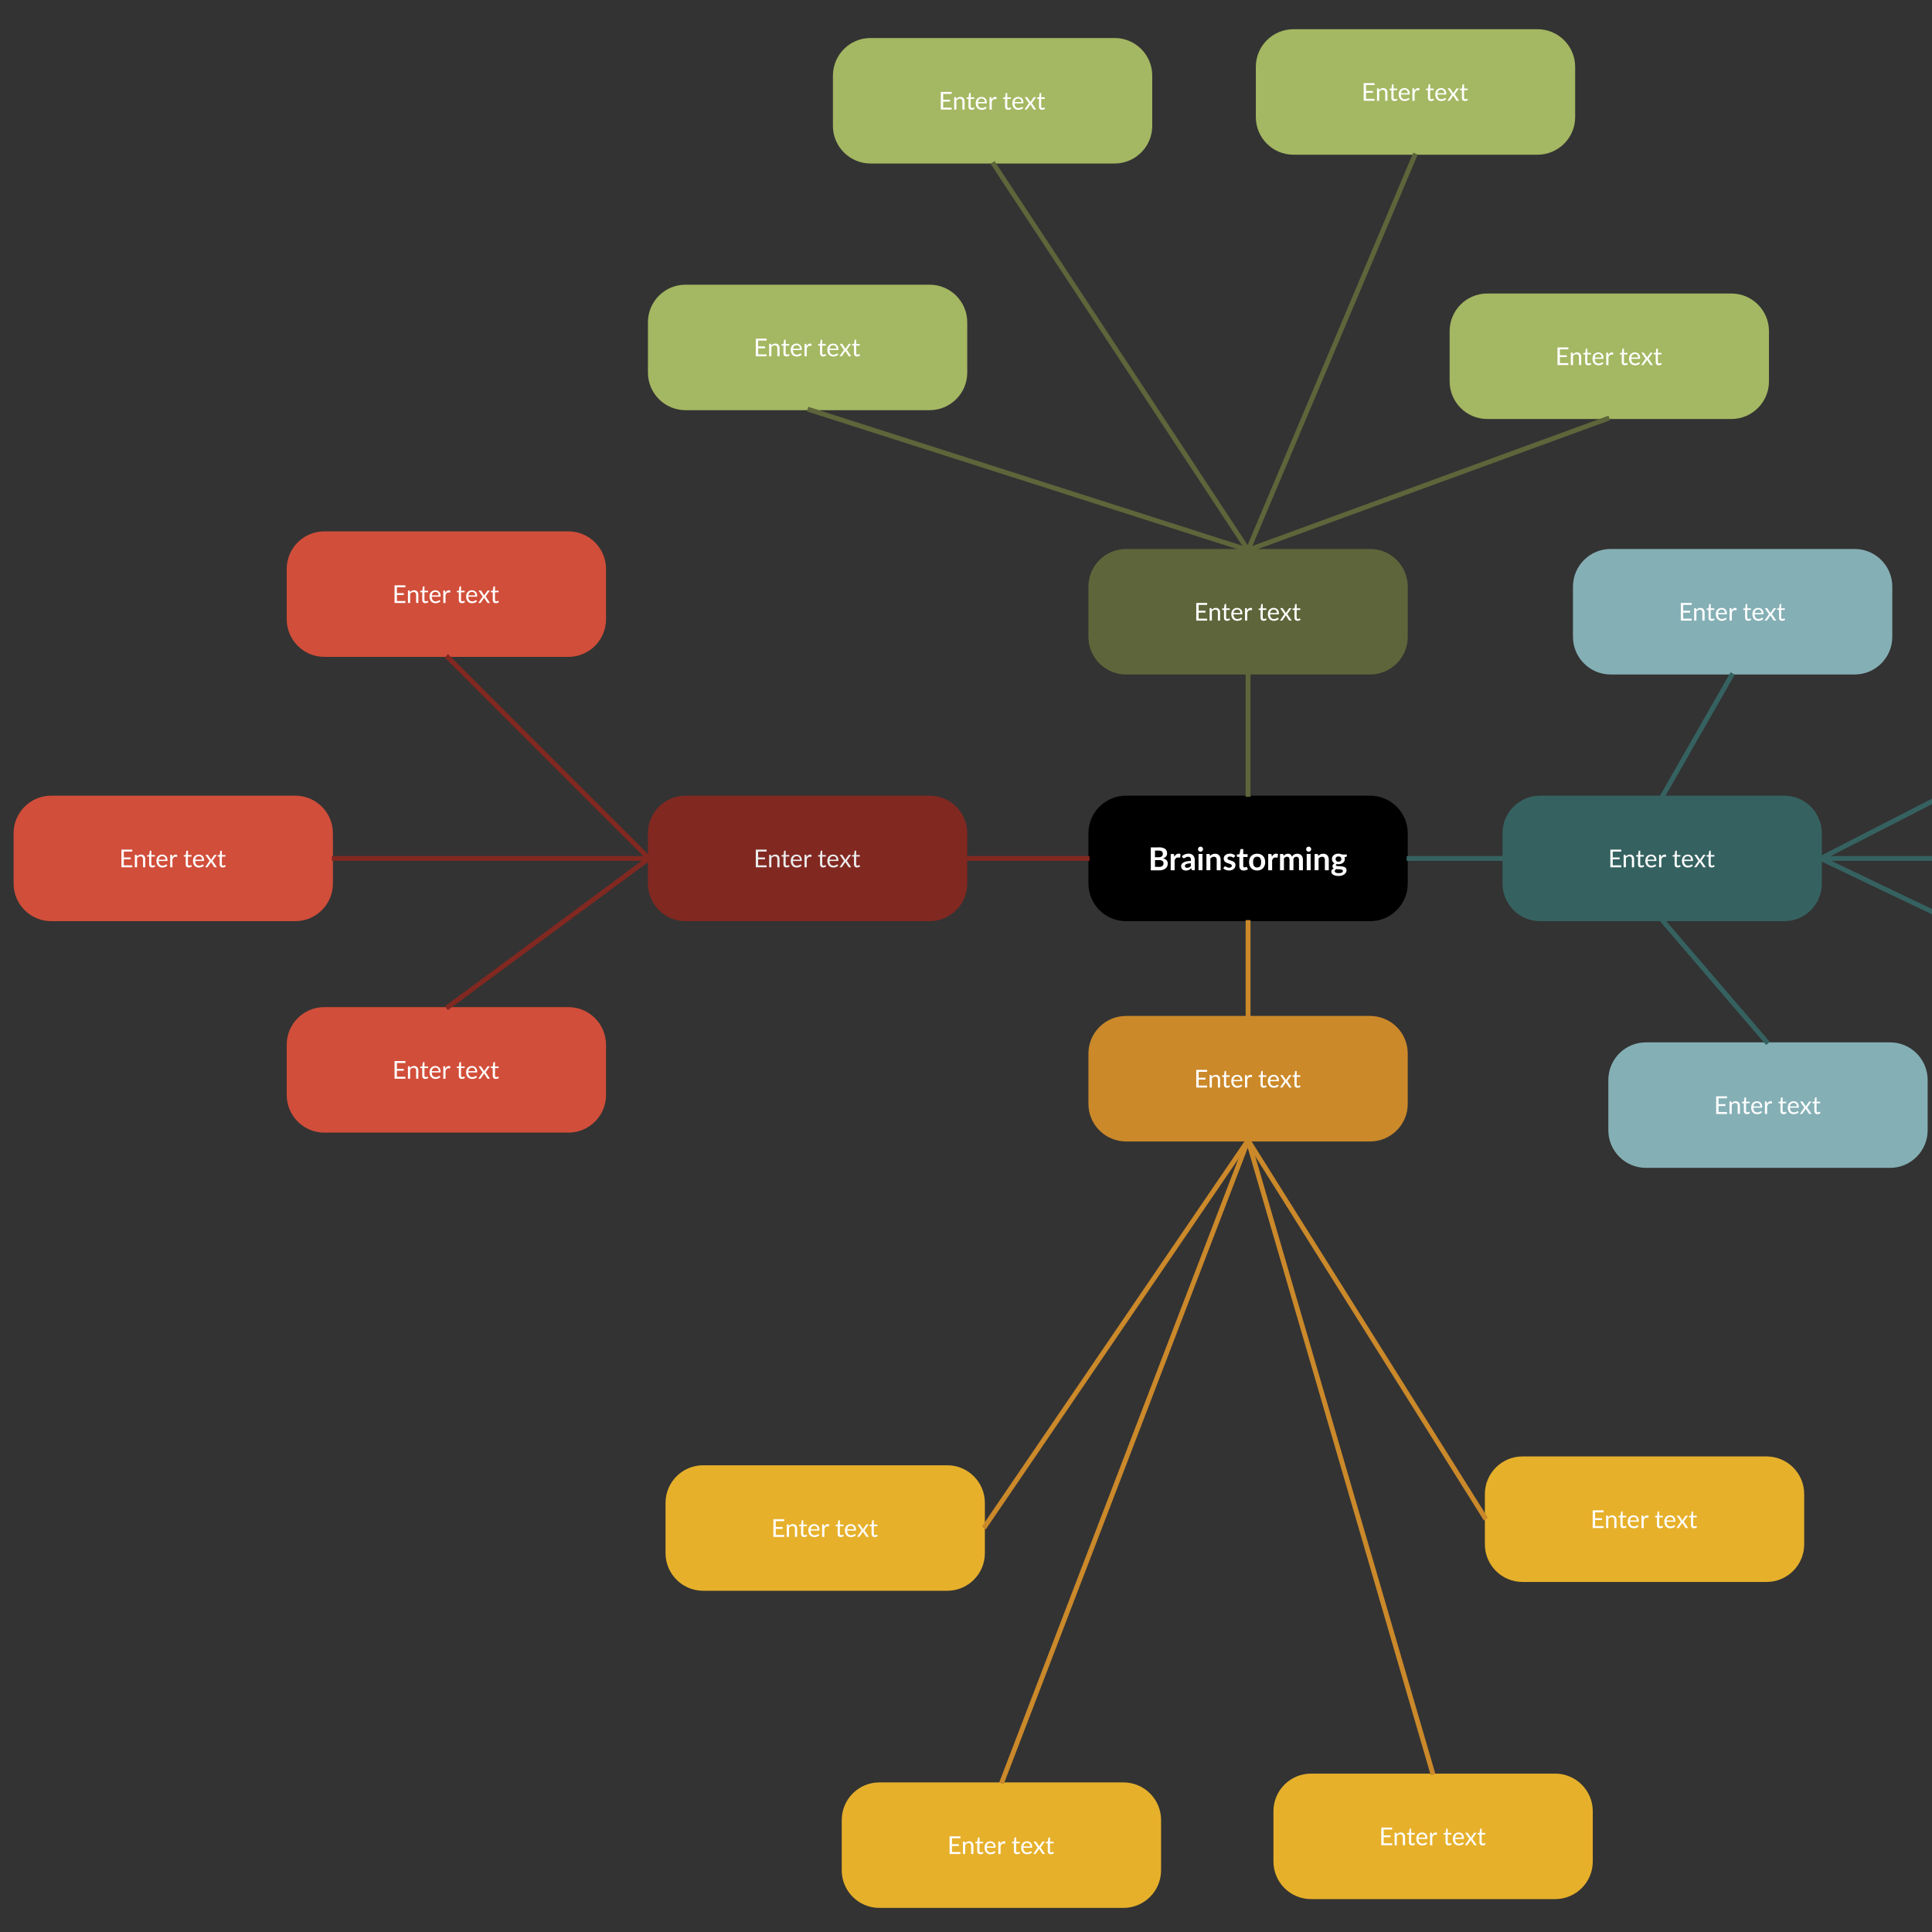 <svg version="1.1" id="juksb6ro5" xmlns:xml="http://www.w3.org/XML/1998/namespace" xmlns="http://www.w3.org/2000/svg" x="0" y="0" viewBox="0 0 600 600" xml:space="preserve"><rect x="0" y="0" width="600" height="600" fill="#333333" stroke="none"/><style>.st1{enable-background:new}.st2{fill:#fff}.st4,.st6,.st8{fill:none;stroke:#5e653a;stroke-width:1.5}.st6,.st8{stroke:#356260}.st8{stroke:#cb892a}.st10{fill:#ebebeb}.st11{fill:none;stroke:#812821;stroke-width:1.5}.st12,.st13,.st14,.st15{fill:#a4b762;stroke:#a4b762;stroke-width:1.5;stroke-linecap:round;stroke-linejoin:round}.st13,.st14,.st15{fill:#84afb5;stroke:#84afb5}.st14,.st15{fill:#e6b02b;stroke:#e6b02b}.st15{fill:#d14e3a;stroke:#d14e3a}</style><g transform="translate(615 440)"><g id="image"><path d="M-265.29-192.15h75.79c6.04 0 10.94 4.9 10.94 10.94v15.6c0 6.04-4.9 10.94-10.94 10.94h-75.79c-6.04 0-10.94-4.9-10.94-10.94v-15.6c0-6.04 4.9-10.94 10.94-10.94z" stroke="#000" stroke-width="1.5" stroke-linecap="round" stroke-linejoin="round" id="graphics"/></g><g class="st1"><path class="st2" d="M-255.18-176.86c.47 0 .87.04 1.2.13.33.09.6.21.82.38.21.16.37.36.46.6.1.23.15.5.15.79 0 .17-.03.33-.07.48s-.13.3-.23.43-.23.25-.39.36-.35.2-.57.28c.98.22 1.47.75 1.47 1.59 0 .3-.06.58-.17.84s-.28.48-.5.66c-.22.19-.49.33-.81.44-.32.11-.69.16-1.1.16h-2.69v-7.12h2.43zm-1.13 1.02v2.06h1.05c.45 0 .79-.08 1.03-.25.23-.16.35-.43.35-.78 0-.37-.11-.64-.32-.79-.21-.16-.54-.24-.98-.24h-1.13zm1.34 5.06c.25 0 .45-.03.62-.09.17-.06.3-.14.4-.24.1-.1.17-.21.22-.34.04-.13.07-.27.07-.42 0-.15-.02-.29-.07-.42a.902.902 0 00-.23-.32c-.1-.09-.24-.15-.41-.2a2.15 2.15 0 00-.6-.07h-1.33v2.09h1.33zM-250.28-173.92c.16-.3.34-.54.56-.71.22-.17.47-.26.77-.26.23 0 .42.05.56.15l-.08.91c-.02.06-.04.1-.07.13-.03.02-.07.04-.13.04-.05 0-.12-.01-.22-.02s-.19-.02-.28-.02c-.13 0-.25.02-.36.06a1 1 0 00-.5.44c-.06.1-.12.23-.18.36v3.11h-1.22v-5.05h.71c.12 0 .21.02.26.07.05.04.08.12.1.24l.08.55zM-247.94-174.09c.58-.53 1.28-.8 2.1-.8.3 0 .56.05.79.15.23.1.43.23.59.4.16.17.28.38.37.62.08.24.13.5.13.79v3.19h-.55a.65.65 0 01-.27-.05c-.06-.03-.11-.1-.15-.21l-.11-.36c-.13.11-.25.22-.37.3-.12.09-.25.16-.38.22s-.27.1-.42.14c-.15.03-.31.05-.5.05-.21 0-.41-.03-.59-.09s-.34-.14-.47-.26c-.13-.11-.23-.26-.3-.43s-.11-.37-.11-.6c0-.13.02-.25.06-.38.04-.13.11-.25.21-.36.1-.11.22-.22.38-.32.15-.1.34-.19.57-.27s.49-.14.79-.18c.3-.05.64-.08 1.02-.09v-.3c0-.34-.07-.59-.22-.75-.14-.16-.35-.24-.63-.24-.2 0-.36.02-.49.07s-.24.1-.34.16c-.1.06-.19.11-.27.15-.08.05-.17.07-.27.07a.34.34 0 01-.22-.07.492.492 0 01-.14-.15l-.21-.4zm2.79 2.19c-.35.02-.65.05-.89.09-.24.04-.43.1-.58.17-.14.07-.25.15-.31.24s-.09.19-.09.3c0 .21.06.37.19.46.13.09.29.14.5.14.25 0 .47-.05.65-.14.18-.09.36-.23.53-.41v-.85zM-241.39-176.27c0 .1-.02.2-.06.3s-.1.17-.17.24-.15.12-.25.17c-.09.04-.2.06-.3.06a.73.73 0 01-.54-.23c-.07-.07-.12-.15-.17-.24s-.06-.19-.06-.3c0-.11.02-.21.06-.31s.1-.18.17-.25.15-.12.24-.17a.73.73 0 01.3-.06c.11 0 .21.02.3.06.1.04.18.1.25.17s.13.15.17.25.06.2.06.31zm-.17 1.47v5.05h-1.22v-5.05h1.22zM-239.18-174.18c.1-.1.21-.2.32-.28.11-.09.23-.16.36-.22.13-.06.26-.11.41-.14s.3-.05.47-.05c.28 0 .52.05.73.14.21.09.39.22.53.39s.25.37.33.61c.07.23.11.49.11.78v3.22h-1.22v-3.22c0-.31-.07-.55-.21-.72-.14-.17-.36-.25-.65-.25-.21 0-.41.05-.59.14-.18.1-.36.23-.52.39v3.65h-1.22v-5.05h.74c.16 0 .26.07.31.22l.1.39zM-231.68-173.81c-.03.05-.07.09-.1.11s-.08.03-.14.03c-.06 0-.12-.02-.19-.05-.07-.03-.15-.07-.23-.11a1.56 1.56 0 00-.7-.16c-.24 0-.43.05-.56.15-.14.1-.2.23-.2.4 0 .11.04.2.11.27s.16.14.28.19c.12.06.25.11.4.15.15.04.3.09.45.15.15.05.3.11.45.18.15.07.28.15.4.26a1.133 1.133 0 01.39.89c0 .24-.04.47-.13.67-.09.21-.22.38-.39.53-.17.15-.38.27-.63.35a2.844 2.844 0 01-1.38.08 2.71 2.71 0 01-.9-.33c-.13-.08-.24-.16-.34-.25l.28-.46c.04-.06.08-.1.13-.13s.11-.04.19-.04.15.02.21.06c.07.04.14.09.23.14s.19.1.31.14c.12.04.27.06.46.06.14 0 .27-.02.37-.05.1-.03.19-.08.26-.14a.525.525 0 00.2-.42.4.4 0 00-.11-.29.876.876 0 00-.28-.2c-.12-.06-.25-.11-.4-.15-.15-.04-.3-.09-.46-.15-.16-.05-.31-.11-.46-.18-.15-.07-.28-.16-.4-.27-.12-.11-.21-.24-.28-.4-.07-.16-.11-.35-.11-.57 0-.21.04-.4.12-.59s.2-.35.36-.49.36-.25.6-.33c.24-.08.51-.13.83-.13.35 0 .67.06.95.17.29.12.52.27.71.45l-.3.46zM-228.75-169.66c-.44 0-.78-.12-1.01-.37-.24-.25-.35-.59-.35-1.03v-2.82h-.52c-.07 0-.12-.02-.17-.06-.05-.04-.07-.11-.07-.19v-.48l.81-.13.26-1.38c.02-.07.05-.12.09-.15s.1-.05.18-.05h.63v1.59h1.35v.87h-1.35v2.74c0 .16.04.28.12.37.08.09.18.13.32.13.08 0 .14-.01.19-.03s.09-.04.13-.06c.04-.02.07-.04.1-.06s.06-.03.09-.03c.04 0 .07.01.09.03.02.02.05.04.07.08l.37.59c-.18.15-.38.26-.61.33-.24.07-.47.11-.72.11zM-224.58-174.87c.37 0 .71.06 1.02.18.31.12.57.29.79.52.22.22.39.5.5.82s.18.68.18 1.08-.06.76-.18 1.08-.29.6-.5.82c-.22.23-.48.4-.79.52-.31.12-.65.18-1.02.18-.38 0-.72-.06-1.03-.18s-.57-.3-.79-.52c-.22-.23-.39-.5-.51-.82s-.18-.68-.18-1.08.06-.76.18-1.08.29-.59.51-.82c.22-.22.48-.4.79-.52.31-.12.66-.18 1.03-.18zm0 4.27c.42 0 .73-.14.93-.42.2-.28.3-.7.3-1.24s-.1-.96-.3-1.25c-.2-.29-.51-.43-.93-.43-.43 0-.74.14-.95.43s-.31.7-.31 1.24.1.95.31 1.24c.21.28.53.43.95.43zM-220-173.92c.16-.3.34-.54.56-.71s.47-.26.77-.26c.23 0 .42.05.56.15l-.08.91c-.02.06-.04.1-.07.13-.03.02-.07.04-.13.04-.05 0-.12-.01-.22-.02s-.19-.02-.28-.02c-.13 0-.25.02-.36.06a.998.998 0 00-.5.44c-.06.11-.12.23-.18.36v3.11h-1.22v-5.05h.71c.12 0 .21.02.26.07.05.04.08.12.1.24l.08.55zM-217.48-169.74v-5.05h.74c.16 0 .26.07.31.22l.08.37c.09-.1.18-.19.28-.27s.2-.15.31-.21a1.506 1.506 0 01.77-.19c.32 0 .58.09.79.26.21.17.36.4.46.69.08-.17.18-.31.3-.43s.25-.22.39-.29.29-.13.45-.17.32-.05.48-.05c.28 0 .53.04.74.13.22.09.4.21.55.37.15.16.26.36.34.6.08.24.12.51.12.81v3.22h-1.22v-3.22c0-.32-.07-.56-.21-.73-.14-.16-.35-.24-.62-.24-.12 0-.24.02-.35.06s-.2.1-.28.18c-.08.08-.14.18-.19.3-.05.12-.07.26-.07.42v3.22h-1.22v-3.22c0-.34-.07-.58-.2-.74-.14-.15-.34-.23-.6-.23-.18 0-.34.04-.5.13s-.29.21-.43.36v3.7h-1.22zM-207.8-176.27c0 .1-.02.2-.06.3s-.1.17-.17.24-.15.12-.25.17a.815.815 0 01-.61 0c-.1-.04-.17-.1-.24-.17-.07-.07-.12-.15-.17-.24s-.06-.19-.06-.3c0-.11.02-.21.06-.31s.1-.18.17-.25.15-.12.24-.17.19-.06.3-.06c.11 0 .21.02.31.06.09.04.18.1.25.17s.13.15.17.25.06.2.06.31zm-.17 1.47v5.05h-1.22v-5.05h1.22zM-205.59-174.18c.1-.1.21-.2.32-.28.11-.09.23-.16.36-.22.13-.06.26-.11.41-.14s.3-.05.47-.05c.28 0 .52.05.73.14.21.09.39.22.53.39s.25.37.33.61c.07.23.11.49.11.78v3.22h-1.22v-3.22c0-.31-.07-.55-.21-.72-.14-.17-.36-.25-.64-.25-.21 0-.41.05-.59.14-.18.1-.36.23-.52.39v3.65h-1.22v-5.05h.74c.16 0 .26.07.31.22l.09.39zM-196.74-174.62v.45c0 .14-.09.23-.26.27l-.45.08c.07.17.1.36.1.57 0 .25-.05.48-.15.68-.1.2-.24.37-.42.51s-.39.25-.63.33-.5.12-.78.12c-.1 0-.19 0-.29-.01s-.18-.02-.27-.04c-.16.1-.24.2-.24.32 0 .1.05.18.14.22.09.05.22.08.37.1.15.02.33.03.53.04.2 0 .4.02.61.03s.41.04.61.09.37.11.53.19c.15.09.28.21.37.36.09.15.14.35.14.59 0 .22-.05.44-.17.65-.11.21-.27.4-.48.56-.21.16-.46.3-.77.4-.3.1-.65.15-1.04.15-.38 0-.71-.04-1-.11s-.52-.17-.7-.3-.33-.27-.42-.43c-.09-.16-.14-.33-.14-.5 0-.24.07-.43.21-.59.14-.16.34-.29.59-.38a.867.867 0 01-.32-.28.772.772 0 01-.12-.45c0-.08.01-.15.04-.23.03-.08.07-.16.12-.24.05-.08.12-.15.21-.22.08-.07.18-.13.29-.19-.26-.14-.46-.32-.6-.55-.15-.23-.22-.5-.22-.81 0-.25.05-.48.15-.68.1-.2.24-.37.42-.52.18-.14.39-.25.64-.33.24-.08.51-.11.8-.11.22 0 .42.02.61.07s.36.11.52.19h1.47zm-1.21 5.1c0-.1-.03-.18-.09-.24a.704.704 0 00-.24-.15c-.1-.03-.22-.06-.36-.08-.14-.02-.28-.03-.43-.04-.15-.01-.31-.02-.47-.02-.16-.01-.32-.02-.48-.04-.13.08-.24.16-.33.27a.56.56 0 00-.13.35c0 .09.02.17.07.25.04.08.12.14.21.2.1.06.22.1.38.13s.34.05.57.05c.23 0 .42-.02.59-.05s.3-.08.41-.14a.545.545 0 00.3-.49zm-1.38-2.87c.15 0 .28-.02.39-.06s.2-.1.28-.17c.07-.07.13-.16.17-.26.04-.1.06-.21.06-.33 0-.25-.07-.45-.22-.59s-.37-.22-.67-.22-.52.07-.67.22-.22.34-.22.59c0 .12.02.23.06.33.04.1.09.19.17.26.07.07.17.13.28.17.1.04.23.06.37.06z"/></g></g><g id="juksb6ro-ko559" transform="translate(615 300)"><path d="M-265.29-128.76h75.79c6.04 0 10.94 4.9 10.94 10.94v15.6c0 6.04-4.9 10.94-10.94 10.94h-75.79c-6.04 0-10.94-4.9-10.94-10.94v-15.6c0-6.04 4.9-10.94 10.94-10.94z" fill="#5e653a" stroke="#5e653a" stroke-width="1.5" stroke-linecap="round" stroke-linejoin="round"/><g class="st1"><path class="st2" d="M-240.11-107.87v.6h-3.38v-5.49h3.38v.61h-2.64v1.82h2.14v.58h-2.14v1.87h2.64zM-238.69-110.58c.08-.09.17-.18.27-.26.09-.08.2-.14.3-.2.11-.06.22-.1.34-.13.12-.03.25-.04.39-.04.21 0 .4.04.56.1.16.07.3.17.41.3s.19.28.25.47c.06.18.08.38.08.6v2.47h-.69v-2.47c0-.29-.07-.52-.2-.68-.13-.16-.34-.24-.61-.24-.2 0-.39.05-.57.15s-.34.23-.48.39v2.86h-.69v-3.88h.41c.1 0 .16.05.18.14l.05.42zM-233.93-107.2c-.31 0-.54-.09-.71-.26-.16-.17-.25-.42-.25-.74v-2.38h-.47c-.04 0-.08-.01-.1-.04-.03-.02-.04-.06-.04-.11v-.27l.64-.08.16-1.2c.01-.04.02-.07.05-.09.03-.02.06-.04.1-.04h.34v1.34h1.12v.49h-1.12v2.33c0 .16.04.28.12.36s.18.12.31.12c.07 0 .13-.01.19-.03.05-.02.1-.04.14-.06.04-.02.07-.04.1-.06.03-.02.05-.03.07-.03.04 0 .07.02.1.06l.2.33c-.12.11-.26.2-.42.26-.18.06-.35.1-.53.1zM-229.24-107.81c-.08.1-.18.19-.3.27-.12.08-.24.14-.38.19-.13.05-.27.08-.42.11-.14.02-.28.04-.42.04-.27 0-.51-.05-.74-.14a1.67 1.67 0 01-.97-1.05c-.09-.26-.14-.55-.14-.89 0-.27.04-.52.12-.76a1.701 1.701 0 01.93-1.02c.22-.1.48-.15.76-.15.23 0 .45.04.65.12.2.08.37.19.51.34.14.15.26.33.34.54.08.22.12.46.12.74 0 .11-.01.18-.03.21-.02.04-.07.05-.13.05h-2.59c.01.25.04.46.1.64.06.18.14.33.25.45.11.12.23.21.38.27s.31.09.5.09c.17 0 .32-.02.44-.06a1.933 1.933 0 00.54-.26.29.29 0 01.16-.06c.06 0 .1.02.13.06l.19.27zm-.55-1.82c0-.16-.02-.3-.07-.44a.83.83 0 00-.2-.34.84.84 0 00-.31-.22c-.12-.05-.26-.08-.42-.08-.33 0-.59.1-.78.29-.19.19-.31.45-.35.79h2.13zM-227.7-110.37c.12-.27.27-.47.45-.62s.4-.22.66-.22c.08 0 .16.01.24.03s.14.05.2.08l-.05.51c-.02.06-.05.1-.12.1-.04 0-.09-.01-.16-.02-.07-.02-.15-.02-.23-.02-.12 0-.23.02-.33.05-.1.04-.18.09-.26.16s-.14.16-.2.26-.11.22-.16.35v2.45h-.69v-3.88h.39c.07 0 .13.01.15.04.03.03.05.08.06.15l.05.58zM-222.56-107.2c-.31 0-.54-.09-.71-.26-.16-.17-.25-.42-.25-.74v-2.38h-.47c-.04 0-.08-.01-.1-.04-.03-.02-.04-.06-.04-.11v-.27l.64-.08.16-1.2c.01-.04.02-.07.05-.09.03-.02.06-.04.1-.04h.34v1.34h1.12v.49h-1.12v2.33c0 .16.04.28.12.36s.18.12.31.12c.07 0 .13-.01.19-.03.05-.02.1-.04.14-.06.04-.02.07-.04.1-.06.03-.02.05-.03.07-.03.04 0 .07.02.1.06l.2.33c-.12.11-.26.2-.42.26-.19.06-.36.1-.53.1zM-217.88-107.81c-.08.1-.18.19-.3.27-.12.08-.24.14-.38.19-.13.05-.27.08-.42.11-.14.02-.28.04-.42.04-.27 0-.51-.05-.74-.14a1.67 1.67 0 01-.97-1.05c-.09-.26-.14-.55-.14-.89 0-.27.04-.52.12-.76a1.701 1.701 0 01.93-1.02c.22-.1.48-.15.76-.15.23 0 .45.04.65.12.2.08.37.19.51.34.14.15.26.33.34.54.08.22.12.46.12.74 0 .11-.01.18-.03.21-.02.04-.07.05-.13.05h-2.59c.01.25.04.46.1.64.06.18.14.33.25.45.11.12.23.21.38.27s.31.09.5.09c.17 0 .32-.02.44-.06a1.933 1.933 0 00.54-.26.29.29 0 01.16-.06c.06 0 .1.02.13.06l.19.27zm-.55-1.82c0-.16-.02-.3-.07-.44a.83.83 0 00-.2-.34.84.84 0 00-.31-.22c-.12-.05-.26-.08-.42-.08-.33 0-.59.1-.78.29-.19.19-.31.45-.35.79h2.13zM-213.85-107.27h-.66c-.06 0-.1-.01-.13-.04s-.06-.06-.08-.1l-.98-1.52-.03.11c-.01.03-.03.07-.05.09l-.9 1.32c-.03.04-.05.07-.08.1s-.07.04-.12.04h-.61l1.36-1.99-1.31-1.89h.66c.06 0 .1.01.12.03.03.02.05.04.07.08l.95 1.46a.58.58 0 01.1-.21l.83-1.23c.02-.04.05-.06.07-.09.03-.02.06-.03.1-.03h.63l-1.31 1.85 1.37 2.02zM-212.03-107.2c-.31 0-.54-.09-.71-.26-.16-.17-.25-.42-.25-.74v-2.38h-.47c-.04 0-.08-.01-.1-.04-.03-.02-.04-.06-.04-.11v-.27l.64-.08.16-1.2c.01-.04.02-.07.05-.09.03-.02.06-.04.1-.04h.34v1.34h1.12v.49h-1.12v2.33c0 .16.04.28.12.36s.18.12.31.12c.07 0 .13-.01.19-.03.05-.02.1-.04.14-.06.04-.02.07-.04.1-.06.03-.02.05-.03.07-.03.04 0 .07.02.1.06l.2.33c-.12.11-.26.2-.42.26-.18.06-.35.1-.53.1z"/></g></g><path class="st4" d="M432.6 537.44v-38.3" transform="translate(-45 -290)" id="Connector-juksb6ro-ko561"/><g id="juksb6ro-ko562" transform="translate(850 440)"><path d="M-371.69-192.15h75.79c6.04 0 10.94 4.9 10.94 10.94v15.6c0 6.04-4.9 10.94-10.94 10.94h-75.79c-6.04 0-10.94-4.9-10.94-10.94v-15.6c-.01-6.04 4.89-10.94 10.94-10.94z" fill="#356260" stroke="#356260" stroke-width="1.5" stroke-linecap="round" stroke-linejoin="round"/><g class="st1"><path class="st2" d="M-346.51-171.26v.6h-3.38v-5.49h3.38v.61h-2.64v1.82h2.14v.58h-2.14v1.87h2.64zM-345.1-173.97c.08-.09.17-.18.27-.26.09-.08.19-.14.3-.2a1.404 1.404 0 01.72-.17c.21 0 .4.04.56.1.16.07.3.17.41.3s.19.28.25.47c.06.18.08.38.08.6v2.47h-.69v-2.47c0-.29-.07-.52-.2-.68-.13-.16-.34-.24-.61-.24-.2 0-.39.05-.57.15s-.34.23-.48.39v2.86h-.69v-3.88h.41c.1 0 .16.05.18.14l.06.42zM-340.33-170.6c-.31 0-.54-.09-.71-.26-.16-.17-.25-.42-.25-.74v-2.38h-.47c-.04 0-.08-.01-.1-.04-.03-.02-.04-.06-.04-.11v-.27l.64-.08.16-1.2c.01-.04.02-.07.05-.09.03-.02.06-.04.1-.04h.34v1.34h1.12v.49h-1.12v2.33c0 .16.04.28.12.36s.18.12.31.12c.07 0 .13-.01.19-.03.05-.02.1-.04.14-.06.04-.02.07-.04.1-.06.03-.02.05-.03.07-.03.04 0 .07.02.1.06l.2.33c-.12.11-.26.2-.42.26-.18.07-.36.1-.53.1zM-335.65-171.2c-.08.1-.18.19-.3.27-.12.08-.24.14-.38.19-.13.05-.27.08-.42.11-.14.02-.28.04-.42.04-.27 0-.51-.05-.74-.14a1.67 1.67 0 01-.97-1.05c-.09-.26-.14-.55-.14-.89 0-.27.04-.52.12-.76a1.701 1.701 0 01.93-1.02c.22-.1.48-.15.76-.15.23 0 .45.04.65.12.2.08.37.19.51.34.14.15.26.33.34.54.08.22.12.46.12.74 0 .11-.01.18-.03.21-.02.04-.07.05-.13.05h-2.59c.01.25.04.46.1.64.06.18.14.33.25.45.11.12.23.21.38.27s.31.09.5.09c.17 0 .32-.02.44-.06a1.933 1.933 0 00.54-.26.29.29 0 01.16-.06c.06 0 .1.02.13.06l.19.27zm-.55-1.82c0-.16-.02-.3-.07-.44a.83.83 0 00-.2-.34.84.84 0 00-.31-.22c-.12-.05-.26-.08-.42-.08-.33 0-.59.1-.78.29-.19.19-.31.45-.35.79h2.13zM-334.1-173.76c.12-.27.27-.47.45-.62s.4-.22.66-.22c.08 0 .16.01.24.03s.14.05.2.08l-.05.51c-.02.06-.05.1-.12.1-.04 0-.09-.01-.16-.02-.07-.02-.15-.02-.23-.02-.12 0-.23.02-.33.05-.1.04-.18.09-.26.16s-.14.16-.2.26-.11.22-.16.35v2.45h-.69v-3.88h.39c.07 0 .13.01.15.04.03.03.05.08.06.15l.05.58zM-328.97-170.6c-.31 0-.54-.09-.71-.26-.16-.17-.25-.42-.25-.74v-2.38h-.47c-.04 0-.08-.01-.1-.04-.03-.02-.04-.06-.04-.11v-.27l.64-.08.16-1.2c.01-.04.02-.07.05-.09.03-.02.06-.04.1-.04h.34v1.34h1.12v.49h-1.12v2.33c0 .16.04.28.12.36s.18.12.31.12c.07 0 .13-.01.19-.03.05-.02.1-.04.14-.06.04-.02.07-.04.1-.06.03-.02.05-.03.07-.03.04 0 .07.02.1.06l.2.33a1.422 1.422 0 01-.95.36zM-324.29-171.2c-.08.1-.18.19-.3.27-.12.08-.24.14-.38.19-.13.05-.27.08-.42.11-.14.02-.28.04-.42.04-.27 0-.51-.05-.74-.14a1.67 1.67 0 01-.97-1.05c-.09-.26-.14-.55-.14-.89 0-.27.04-.52.12-.76a1.701 1.701 0 01.93-1.02c.22-.1.48-.15.76-.15.23 0 .45.04.65.12.2.08.37.19.51.34.14.15.26.33.34.54.08.22.12.46.12.74 0 .11-.01.18-.03.21-.02.04-.07.05-.13.05h-2.59c.01.25.04.46.1.64.06.18.14.33.25.45.11.12.23.21.38.27s.31.09.5.09c.17 0 .32-.02.44-.06a1.933 1.933 0 00.54-.26.29.29 0 01.16-.06c.06 0 .1.02.13.06l.19.27zm-.55-1.82c0-.16-.02-.3-.07-.44a.83.83 0 00-.2-.34.84.84 0 00-.31-.22c-.12-.05-.26-.08-.42-.08-.33 0-.59.1-.78.29-.19.19-.31.45-.35.79h2.13zM-320.25-170.66h-.66c-.06 0-.1-.01-.13-.04s-.06-.06-.08-.1l-.98-1.52-.03.11c-.01.03-.03.07-.05.09l-.9 1.32c-.03.04-.05.07-.08.1s-.07.04-.12.04h-.61l1.36-1.99-1.31-1.89h.66c.06 0 .1.01.12.03.03.02.05.04.07.08l.95 1.46a.58.58 0 01.1-.21l.83-1.23c.02-.04.05-.06.07-.09.03-.02.06-.03.1-.03h.63l-1.31 1.85 1.37 2.02zM-318.43-170.6c-.31 0-.54-.09-.71-.26-.16-.17-.25-.42-.25-.74v-2.38h-.47c-.04 0-.08-.01-.1-.04-.03-.02-.04-.06-.04-.11v-.27l.64-.08.16-1.2c.01-.04.02-.07.05-.09.03-.02.06-.04.1-.04h.34v1.34h1.12v.49h-1.12v2.33c0 .16.04.28.12.36s.18.12.31.12c.07 0 .13-.01.19-.03.05-.02.1-.04.14-.06.04-.02.07-.04.1-.06.03-.02.05-.03.07-.03.04 0 .07.02.1.06l.2.33c-.12.11-.26.2-.42.26-.18.07-.36.1-.53.1z"/></g></g><path class="st6" d="M481.85 556.6h30.1" transform="translate(-45 -290)" id="Connector-juksb6ro-ko564"/><g id="juksb6ro-ko565" transform="translate(615 565)"><path d="M-265.29-248.74h75.79c6.04 0 10.94 4.9 10.94 10.94v15.6c0 6.04-4.9 10.94-10.94 10.94h-75.79c-6.04 0-10.94-4.9-10.94-10.94v-15.6c0-6.04 4.9-10.94 10.94-10.94z" fill="#cb892a" stroke="#cb892a" stroke-width="1.5" stroke-linecap="round" stroke-linejoin="round"/><g class="st1"><path class="st2" d="M-240.11-227.86v.61h-3.38v-5.49h3.38v.61h-2.64v1.82h2.14v.58h-2.14v1.87h2.64zM-238.69-230.57c.08-.09.17-.18.27-.26.09-.08.2-.14.3-.2.11-.05.22-.1.34-.13.12-.03.25-.04.39-.04.21 0 .4.04.56.11s.3.17.41.3.19.28.25.46.08.38.08.6v2.47h-.69v-2.47c0-.29-.07-.52-.2-.68-.13-.16-.34-.24-.61-.24-.2 0-.39.05-.57.15s-.34.23-.48.39v2.86h-.69v-3.88h.41c.1 0 .16.05.18.14l.05.42zM-233.93-227.19c-.31 0-.54-.09-.71-.26-.16-.17-.25-.42-.25-.74v-2.38h-.47c-.04 0-.08-.01-.1-.04s-.04-.06-.04-.11v-.27l.64-.08.16-1.2c.01-.04.02-.07.05-.09.03-.02.06-.04.1-.04h.34v1.34h1.12v.49h-1.12v2.33c0 .16.04.28.12.36.08.08.18.12.31.12.07 0 .13-.01.19-.03.05-.02.1-.04.14-.06.04-.02.07-.04.1-.06.03-.02.05-.03.07-.03.04 0 .07.02.1.06l.2.33a1.422 1.422 0 01-.95.36zM-229.24-227.8c-.08.1-.18.19-.3.27-.12.08-.24.14-.38.19s-.27.08-.42.11c-.14.02-.28.04-.42.04-.27 0-.51-.05-.74-.14-.23-.09-.42-.22-.59-.4s-.29-.39-.38-.65-.14-.55-.14-.89c0-.27.04-.52.12-.76a1.701 1.701 0 01.93-1.02c.22-.1.48-.15.76-.15.23 0 .45.04.65.12.2.08.37.19.51.34.14.15.26.33.34.54.08.22.12.46.12.74 0 .11-.01.18-.03.21-.02.04-.07.05-.13.05h-2.59c.01.25.04.46.1.64.06.18.14.33.25.45s.23.21.38.27c.15.06.31.09.5.09.17 0 .32-.02.44-.06a1.933 1.933 0 00.54-.26.29.29 0 01.16-.06c.06 0 .1.02.13.07l.19.26zm-.55-1.82c0-.16-.02-.3-.07-.43a.83.83 0 00-.2-.34.84.84 0 00-.31-.22c-.12-.05-.26-.08-.42-.08-.33 0-.59.09-.78.29s-.31.45-.35.79h2.13zM-227.7-230.36c.12-.27.27-.47.45-.62s.4-.22.66-.22a.926.926 0 01.44.11l-.05.51c-.02.06-.05.1-.12.1-.04 0-.09-.01-.16-.02-.07-.02-.15-.02-.23-.02-.12 0-.23.02-.33.05-.1.04-.18.09-.26.16s-.14.16-.2.26-.11.22-.16.35v2.45h-.69v-3.88h.39c.07 0 .13.01.15.04s.05.08.06.15l.05.58zM-222.56-227.19c-.31 0-.54-.09-.71-.26-.16-.17-.25-.42-.25-.74v-2.38h-.47c-.04 0-.08-.01-.1-.04s-.04-.06-.04-.11v-.27l.64-.08.16-1.2c.01-.04.02-.07.05-.09.03-.02.06-.04.1-.04h.34v1.34h1.12v.49h-1.12v2.33c0 .16.04.28.12.36.08.08.18.12.31.12.07 0 .13-.01.19-.03.05-.02.1-.04.14-.06.04-.02.07-.04.1-.06.03-.02.05-.03.07-.03.04 0 .07.02.1.06l.2.33c-.12.11-.26.2-.42.26-.19.07-.36.1-.53.1zM-217.88-227.8c-.08.1-.18.19-.3.27-.12.08-.24.14-.38.19s-.27.08-.42.11c-.14.02-.28.04-.42.04-.27 0-.51-.05-.74-.14-.23-.09-.42-.22-.59-.4s-.29-.39-.38-.65-.14-.55-.14-.89c0-.27.04-.52.12-.76a1.701 1.701 0 01.93-1.02c.22-.1.48-.15.76-.15.23 0 .45.04.65.12.2.08.37.19.51.34.14.15.26.33.34.54.08.22.12.46.12.74 0 .11-.01.18-.03.21-.02.04-.07.05-.13.05h-2.59c.01.25.04.46.1.64.06.18.14.33.25.45s.23.21.38.27c.15.06.31.09.5.09.17 0 .32-.02.44-.06a1.933 1.933 0 00.54-.26.29.29 0 01.16-.06c.06 0 .1.02.13.07l.19.26zm-.55-1.82c0-.16-.02-.3-.07-.43a.83.83 0 00-.2-.34.84.84 0 00-.31-.22c-.12-.05-.26-.08-.42-.08-.33 0-.59.09-.78.29s-.31.45-.35.79h2.13zM-213.85-227.25h-.66c-.06 0-.1-.01-.13-.04s-.06-.06-.08-.1l-.98-1.52-.03.11c-.01.03-.03.07-.05.09l-.9 1.32c-.03.04-.05.07-.08.1s-.07.04-.12.04h-.61l1.36-1.99-1.31-1.89h.66c.06 0 .1.01.12.03s.05.04.07.08l.95 1.46a.58.58 0 01.1-.21l.83-1.23c.02-.04.05-.06.07-.09.03-.02.06-.03.1-.03h.63l-1.31 1.85 1.37 2.02zM-212.03-227.19c-.31 0-.54-.09-.71-.26-.16-.17-.25-.42-.25-.74v-2.38h-.47c-.04 0-.08-.01-.1-.04s-.04-.06-.04-.11v-.27l.64-.08.16-1.2c.01-.04.02-.07.05-.09.03-.02.06-.04.1-.04h.34v1.34h1.12v.49h-1.12v2.33c0 .16.04.28.12.36.08.08.18.12.31.12.07 0 .13-.01.19-.03.05-.02.1-.04.14-.06.04-.02.07-.04.1-.06.03-.02.05-.03.07-.03.04 0 .07.02.1.06l.2.33a1.422 1.422 0 01-.95.36z"/></g></g><path class="st8" d="M432.6 575.75v30.1" transform="translate(-45 -290)" id="Connector-juksb6ro-ko567"/><g id="juksb6ro-ko568" transform="translate(365 440)"><path d="M-152.09-192.15h75.79c6.04 0 10.94 4.9 10.94 10.94v15.6c0 6.04-4.9 10.94-10.94 10.94h-75.79c-6.04 0-10.94-4.9-10.94-10.94v-15.6c-.01-6.04 4.89-10.94 10.94-10.94z" fill="#812821" stroke="#812821" stroke-width="1.5" stroke-linecap="round" stroke-linejoin="round"/><g class="st1"><path class="st10" d="M-126.91-171.26v.6h-3.38v-5.49h3.38v.61h-2.64v1.82h2.14v.58h-2.14v1.87h2.64zM-125.5-173.97c.08-.09.17-.18.27-.26.09-.08.19-.14.3-.2.11-.06.22-.1.34-.13.12-.03.25-.04.39-.04.21 0 .4.04.56.1.16.07.3.17.41.3.11.13.19.28.25.47.06.18.08.38.08.6v2.47h-.69v-2.47c0-.29-.07-.52-.2-.68-.13-.16-.34-.24-.61-.24-.2 0-.39.05-.56.15-.18.1-.34.23-.48.39v2.86h-.69v-3.88h.41c.1 0 .16.05.18.14l.04.42zM-120.73-170.6c-.31 0-.54-.09-.71-.26-.16-.17-.25-.42-.25-.74v-2.38h-.47c-.04 0-.08-.01-.1-.04-.03-.02-.04-.06-.04-.11v-.27l.64-.08.16-1.2c.01-.04.02-.07.05-.09.03-.02.06-.04.11-.04h.34v1.34h1.12v.49H-121v2.33c0 .16.04.28.12.36s.18.12.31.12c.07 0 .13-.01.19-.03.05-.02.1-.04.14-.06.04-.02.07-.04.1-.06.03-.02.05-.03.07-.03.04 0 .07.02.1.06l.2.33c-.12.11-.26.2-.43.26s-.35.1-.53.1zM-116.05-171.2a1.56 1.56 0 01-.68.46c-.13.05-.27.08-.42.11-.14.02-.28.04-.43.04-.27 0-.52-.05-.74-.14-.23-.09-.42-.22-.59-.4-.16-.17-.29-.39-.38-.65-.09-.26-.14-.55-.14-.89 0-.27.04-.52.12-.76a1.701 1.701 0 01.93-1.02c.23-.1.48-.15.76-.15.23 0 .45.04.65.12.2.08.37.19.51.34.14.15.26.33.34.54s.12.46.12.74c0 .11-.01.18-.03.21-.02.04-.07.05-.13.05h-2.59c.01.25.04.46.1.64.06.18.14.33.25.45.11.12.23.21.38.27s.31.09.5.09c.17 0 .32-.02.44-.06s.23-.08.32-.13.16-.09.22-.13.11-.06.16-.06c.06 0 .1.02.13.06l.2.27zm-.55-1.82c0-.16-.02-.3-.07-.44a.83.83 0 00-.2-.34c-.09-.1-.19-.17-.31-.22s-.26-.08-.42-.08c-.33 0-.59.1-.78.29-.19.19-.31.45-.35.79h2.13zM-114.5-173.76c.12-.27.27-.47.45-.62.18-.15.4-.22.65-.22a.926.926 0 01.44.11l-.05.51c-.02.06-.05.1-.11.1-.04 0-.09-.01-.16-.02-.07-.02-.15-.02-.23-.02-.12 0-.23.02-.33.05-.1.04-.18.09-.26.16-.08.07-.14.16-.2.26s-.11.22-.16.35v2.45h-.69v-3.88h.39c.07 0 .13.01.15.04.03.03.05.08.06.15l.05.58zM-109.37-170.6c-.31 0-.54-.09-.71-.26-.16-.17-.25-.42-.25-.74v-2.38h-.47c-.04 0-.08-.01-.1-.04-.03-.02-.04-.06-.04-.11v-.27l.64-.08.16-1.2c.01-.04.02-.07.05-.09.03-.02.06-.04.11-.04h.34v1.34h1.12v.49h-1.12v2.33c0 .16.04.28.12.36s.18.12.31.12c.07 0 .13-.01.19-.03.05-.02.1-.04.14-.06.04-.02.07-.04.1-.06.03-.02.05-.03.07-.03.04 0 .07.02.1.06l.2.33c-.12.11-.26.2-.43.26s-.35.1-.53.1zM-104.68-171.2a1.56 1.56 0 01-.68.46c-.13.05-.27.08-.42.11-.14.02-.28.04-.43.04-.27 0-.52-.05-.74-.14-.23-.09-.42-.22-.59-.4-.16-.17-.29-.39-.38-.65-.09-.26-.14-.55-.14-.89 0-.27.04-.52.12-.76a1.701 1.701 0 01.93-1.02c.23-.1.48-.15.76-.15.23 0 .45.04.65.12.2.08.37.19.51.34.14.15.26.33.34.54s.12.46.12.74c0 .11-.01.18-.03.21-.02.04-.07.05-.13.05h-2.59c.01.25.04.46.1.64.06.18.14.33.25.45.11.12.23.21.38.27s.31.09.5.09c.17 0 .32-.02.44-.06s.23-.08.32-.13.16-.09.22-.13.11-.06.16-.06c.06 0 .1.02.13.06l.2.27zm-.56-1.82c0-.16-.02-.3-.07-.44a.83.83 0 00-.2-.34c-.09-.1-.19-.17-.31-.22s-.26-.08-.42-.08c-.33 0-.59.1-.78.29-.19.19-.31.45-.35.79h2.13zM-100.65-170.66h-.65c-.06 0-.1-.01-.13-.04s-.06-.06-.08-.1l-.98-1.52-.03.11c-.01.04-.03.07-.05.09l-.9 1.32c-.03.04-.05.07-.08.1s-.07.04-.12.04h-.61l1.36-1.99-1.31-1.89h.66c.06 0 .1.01.12.03.03.02.05.04.07.08l.95 1.46a.58.58 0 01.1-.21l.84-1.23c.02-.04.05-.06.07-.09.03-.02.06-.03.1-.03h.63l-1.31 1.85 1.35 2.02zM-98.83-170.6c-.31 0-.54-.09-.71-.26-.16-.17-.25-.42-.25-.74v-2.38h-.47c-.04 0-.08-.01-.1-.04-.03-.02-.04-.06-.04-.11v-.27l.64-.08.16-1.2c.01-.04.02-.07.05-.09.03-.02.06-.04.11-.04h.34v1.34h1.12v.49h-1.12v2.33c0 .16.04.28.12.36s.18.12.31.12c.07 0 .13-.01.19-.03.05-.02.1-.04.14-.06.04-.02.07-.04.1-.06.03-.02.05-.03.07-.03.04 0 .07.02.1.06l.2.33c-.12.11-.26.2-.43.26s-.35.1-.53.1z"/></g></g><path class="st11" d="M383.36 556.6h-38.3" transform="translate(-45 -290)" id="Connector-juksb6ro-ko570"/><g id="juksb6ro-ko571" transform="translate(820 155)"><path class="st12" d="M-358.11-63.1h75.79c6.04 0 10.94 4.9 10.94 10.94v15.6c0 6.04-4.9 10.94-10.94 10.94h-75.79c-6.04 0-10.94-4.9-10.94-10.94v-15.6c-.01-6.04 4.89-10.94 10.94-10.94z"/><g class="st1"><path class="st2" d="M-332.93-42.22v.6h-3.38v-5.49h3.38v.61h-2.64v1.82h2.14v.58h-2.14v1.87h2.64zM-331.52-44.93c.08-.09.17-.18.27-.26.09-.08.19-.14.3-.2a1.404 1.404 0 01.72-.17c.21 0 .4.04.56.1.16.07.3.17.41.3s.19.28.25.47c.06.18.08.38.08.6v2.47h-.69v-2.47c0-.29-.07-.52-.2-.68-.13-.16-.34-.24-.61-.24-.2 0-.39.05-.57.15s-.34.23-.48.39v2.86h-.69v-3.88h.41c.1 0 .16.05.18.14l.06.42zM-326.75-41.55c-.31 0-.54-.09-.71-.26-.16-.17-.25-.42-.25-.74v-2.38h-.47c-.04 0-.08-.01-.1-.04-.03-.02-.04-.06-.04-.11v-.27l.64-.08.16-1.2c.01-.04.02-.07.05-.09.03-.02.06-.04.1-.04h.34v1.34h1.12v.49h-1.12v2.33c0 .16.04.28.12.36s.18.12.31.12c.07 0 .13-.01.19-.03.05-.02.1-.04.14-.06.04-.02.07-.04.1-.06.03-.02.05-.03.07-.03.04 0 .07.02.1.06l.2.33a1.422 1.422 0 01-.95.36zM-322.06-42.16c-.08.1-.18.19-.3.27-.12.08-.24.14-.38.19-.13.05-.27.08-.42.11-.14.02-.28.04-.42.04-.27 0-.51-.05-.74-.14a1.67 1.67 0 01-.97-1.05c-.09-.26-.14-.55-.14-.89 0-.27.04-.52.12-.76a1.701 1.701 0 01.93-1.02c.22-.1.48-.15.76-.15.23 0 .45.04.65.12.2.08.37.19.51.34.14.15.26.33.34.54.08.22.12.46.12.74 0 .11-.01.18-.03.21-.02.04-.07.05-.13.05h-2.59c.01.25.04.46.1.64.06.18.14.33.25.45.11.12.23.21.38.27s.31.09.5.09c.17 0 .32-.02.44-.06a1.933 1.933 0 00.54-.26.29.29 0 01.16-.06c.06 0 .1.02.13.06l.19.27zm-.56-1.82c0-.16-.02-.3-.07-.44a.83.83 0 00-.2-.34.84.84 0 00-.31-.22c-.12-.05-.26-.08-.42-.08-.33 0-.59.1-.78.29-.19.19-.31.45-.35.79h2.13zM-320.52-44.71c.12-.27.27-.47.45-.62s.4-.22.66-.22c.08 0 .16.01.24.03s.14.05.2.08l-.05.51c-.02.06-.05.1-.12.1-.04 0-.09-.01-.16-.02-.07-.02-.15-.02-.23-.02-.12 0-.23.02-.33.05-.1.04-.18.09-.26.16s-.14.16-.2.26-.11.22-.16.35v2.45h-.69v-3.88h.39c.07 0 .13.01.15.04.03.03.05.08.06.15l.05.58zM-315.39-41.55c-.31 0-.54-.09-.71-.26-.16-.17-.25-.42-.25-.74v-2.38h-.47c-.04 0-.08-.01-.1-.04-.03-.02-.04-.06-.04-.11v-.27l.64-.08.16-1.2c.01-.04.02-.07.05-.09.03-.02.06-.04.1-.04h.34v1.34h1.12v.49h-1.12v2.33c0 .16.04.28.12.36s.18.12.31.12c.07 0 .13-.01.19-.03.05-.02.1-.04.14-.06.04-.02.07-.04.1-.06.03-.02.05-.03.07-.03.04 0 .07.02.1.06l.2.33a1.422 1.422 0 01-.95.36zM-310.7-42.16c-.08.1-.18.19-.3.27-.12.08-.24.14-.38.19-.13.05-.27.08-.42.11-.14.02-.28.04-.42.04-.27 0-.51-.05-.74-.14a1.67 1.67 0 01-.97-1.05c-.09-.26-.14-.55-.14-.89 0-.27.04-.52.12-.76a1.701 1.701 0 01.93-1.02c.22-.1.48-.15.76-.15.23 0 .45.04.65.12.2.08.37.19.51.34.14.15.26.33.34.54.08.22.12.46.12.74 0 .11-.01.18-.03.21-.02.04-.07.05-.13.05h-2.59c.01.25.04.46.1.64.06.18.14.33.25.45.11.12.23.21.38.27s.31.09.5.09c.17 0 .32-.02.44-.06a1.933 1.933 0 00.54-.26.29.29 0 01.16-.06c.06 0 .1.02.13.06l.19.27zm-.55-1.82c0-.16-.02-.3-.07-.44a.83.83 0 00-.2-.34.84.84 0 00-.31-.22c-.12-.05-.26-.08-.42-.08-.33 0-.59.1-.78.29-.19.19-.31.45-.35.79h2.13zM-306.67-41.61h-.66c-.06 0-.1-.01-.13-.04s-.06-.06-.08-.1l-.98-1.52-.03.11c-.01.03-.03.07-.05.09l-.9 1.32c-.03.04-.05.07-.08.1s-.07.04-.12.04h-.61l1.36-1.99-1.31-1.89h.66c.06 0 .1.01.12.03.03.02.05.04.07.08l.95 1.46a.58.58 0 01.1-.21l.83-1.23c.02-.04.05-.06.07-.09.03-.02.06-.03.1-.03h.63l-1.31 1.85 1.37 2.02zM-304.85-41.55c-.31 0-.54-.09-.71-.26-.16-.17-.25-.42-.25-.74v-2.38h-.47c-.04 0-.08-.01-.1-.04-.03-.02-.04-.06-.04-.11v-.27l.64-.08.16-1.2c.01-.04.02-.07.05-.09.03-.02.06-.04.1-.04h.34v1.34h1.12v.49h-1.12v2.33c0 .16.04.28.12.36s.18.12.31.12c.07 0 .13-.01.19-.03.05-.02.1-.04.14-.06.04-.02.07-.04.1-.06.03-.02.05-.03.07-.03.04 0 .07.02.1.06l.2.33a1.422 1.422 0 01-.95.36z"/></g></g><path class="st4" d="M432.6 460.83l112.18-41.04" transform="translate(-45 -290)" id="Connector-juksb6ro-ko573"/><g id="juksb6ro-ko574" transform="translate(710 5)"><path class="st12" d="M-308.3 4.82h75.79c6.04 0 10.94 4.9 10.94 10.94v15.6c0 6.04-4.9 10.94-10.94 10.94h-75.79c-6.04 0-10.94-4.9-10.94-10.94v-15.6c-.01-6.04 4.89-10.94 10.94-10.94z"/><g class="st1"><path class="st2" d="M-283.12 25.7v.6h-3.38v-5.49h3.38v.61h-2.64v1.82h2.14v.58h-2.14v1.87h2.64zM-281.71 22.99c.08-.09.17-.18.27-.26.09-.08.19-.14.3-.2a1.404 1.404 0 01.72-.17c.21 0 .4.04.56.1.16.07.3.17.41.3s.19.28.25.47c.06.18.08.38.08.6v2.47h-.69v-2.47c0-.29-.07-.52-.2-.68-.13-.16-.34-.24-.61-.24-.2 0-.39.05-.57.15s-.34.23-.48.39v2.86h-.69v-3.88h.41c.1 0 .16.05.18.14l.06.42zM-276.94 26.37c-.31 0-.54-.09-.71-.26-.16-.17-.25-.42-.25-.74V23h-.47c-.04 0-.08-.01-.1-.04-.03-.02-.04-.06-.04-.11v-.27l.64-.08.16-1.2c.01-.04.02-.07.05-.09.03-.02.06-.04.1-.04h.34v1.34h1.12V23h-1.12v2.33c0 .16.04.28.12.36s.18.12.31.12c.07 0 .13-.01.19-.03.05-.02.1-.04.14-.06.04-.02.07-.04.1-.06.03-.02.05-.03.07-.03.04 0 .07.02.1.06l.2.33c-.12.11-.26.2-.42.26-.18.06-.35.09-.53.09zM-272.26 25.76c-.08.1-.18.19-.3.27-.12.08-.24.14-.38.19-.13.05-.27.08-.42.11-.14.02-.28.04-.42.04-.27 0-.51-.05-.74-.14a1.67 1.67 0 01-.97-1.05c-.09-.26-.14-.55-.14-.89 0-.27.04-.52.12-.76a1.701 1.701 0 01.93-1.02c.22-.1.48-.15.76-.15.23 0 .45.04.65.12.2.08.37.19.51.34.14.15.26.33.34.54.08.22.12.46.12.74 0 .11-.01.18-.03.21-.02.04-.07.05-.13.05h-2.59c.01.25.04.46.1.64.06.18.14.33.25.45.11.12.23.21.38.27s.31.09.5.09c.17 0 .32-.02.44-.06a1.933 1.933 0 00.54-.26.29.29 0 01.16-.06c.06 0 .1.02.13.06l.19.27zm-.55-1.82c0-.16-.02-.3-.07-.44a.83.83 0 00-.2-.34.84.84 0 00-.31-.22c-.12-.05-.26-.08-.42-.08-.33 0-.59.1-.78.29-.19.19-.31.45-.35.79h2.13zM-270.71 23.2c.12-.27.27-.47.45-.62s.4-.22.66-.22c.08 0 .16.01.24.03s.14.05.2.08l-.05.51c-.02.06-.05.1-.12.1-.04 0-.09-.01-.16-.02-.07-.02-.15-.02-.23-.02-.12 0-.23.02-.33.05-.1.04-.18.09-.26.16s-.14.16-.2.26-.11.22-.16.35v2.45h-.69v-3.88h.39c.07 0 .13.01.15.04.03.03.05.08.06.15l.05.58zM-265.58 26.37c-.31 0-.54-.09-.71-.26-.16-.17-.25-.42-.25-.74V23h-.46c-.04 0-.08-.01-.1-.04-.03-.02-.04-.06-.04-.11v-.27l.64-.08.16-1.2c.01-.04.02-.07.05-.09.03-.02.06-.04.1-.04h.34v1.34h1.12V23h-1.12v2.33c0 .16.04.28.12.36s.18.12.31.12c.07 0 .13-.01.19-.03.05-.02.1-.04.14-.06.04-.02.07-.04.1-.06.03-.02.05-.03.07-.03.04 0 .07.02.1.06l.2.33c-.12.11-.26.2-.42.26-.19.06-.36.09-.54.09zM-260.89 25.76c-.08.1-.18.19-.3.27-.12.08-.24.14-.38.19-.13.05-.27.08-.42.11-.14.02-.28.04-.42.04-.27 0-.51-.05-.74-.14a1.67 1.67 0 01-.97-1.05c-.09-.26-.14-.55-.14-.89 0-.27.04-.52.12-.76a1.701 1.701 0 01.93-1.02c.22-.1.48-.15.76-.15.23 0 .45.04.65.12.2.08.37.19.51.34.14.15.26.33.34.54.08.22.12.46.12.74 0 .11-.01.18-.03.21-.02.04-.07.05-.13.05h-2.59c.01.25.04.46.1.64.06.18.14.33.25.45.11.12.23.21.38.27s.31.09.5.09c.17 0 .32-.02.44-.06a1.933 1.933 0 00.54-.26.29.29 0 01.16-.06c.06 0 .1.02.13.06l.19.27zm-.56-1.82c0-.16-.02-.3-.07-.44a.83.83 0 00-.2-.34.84.84 0 00-.31-.22c-.12-.05-.26-.08-.42-.08-.33 0-.59.1-.78.29-.19.19-.31.45-.35.79h2.13zM-256.86 26.31h-.66c-.06 0-.1-.01-.13-.04s-.06-.06-.08-.1l-.98-1.52-.03.11c-.01.03-.03.07-.05.09l-.9 1.32c-.03.04-.05.07-.08.1s-.07.04-.12.04h-.61l1.36-1.99-1.31-1.89h.66c.06 0 .1.01.12.03.03.02.05.04.07.08l.95 1.46a.58.58 0 01.1-.21l.83-1.23c.02-.04.05-.06.07-.09.03-.02.06-.03.1-.03h.63l-1.31 1.85 1.37 2.02zM-255.04 26.37c-.31 0-.54-.09-.71-.26-.16-.17-.25-.42-.25-.74V23h-.47c-.04 0-.08-.01-.1-.04-.03-.02-.04-.06-.04-.11v-.27l.64-.08.16-1.2c.01-.04.02-.07.05-.09.03-.02.06-.04.1-.04h.34v1.34h1.12V23h-1.12v2.33c0 .16.04.28.12.36s.18.12.31.12c.07 0 .13-.01.19-.03.05-.02.1-.04.14-.06.04-.02.07-.04.1-.06.03-.02.05-.03.07-.03.04 0 .07.02.1.06l.2.33c-.12.11-.26.2-.42.26-.18.06-.36.09-.53.09z"/></g></g><path class="st4" d="M432.6 460.83l51.99-123.12" transform="translate(-45 -290)" id="Connector-juksb6ro-ko576"/><g id="juksb6ro-ko577" transform="translate(470 10)"><path class="st12" d="M-199.64 2.55h75.79c6.04 0 10.94 4.9 10.94 10.94v15.6c0 6.04-4.9 10.94-10.94 10.94h-75.79c-6.04 0-10.94-4.9-10.94-10.94V13.5c0-6.05 4.9-10.95 10.94-10.95z"/><g class="st1"><path class="st2" d="M-174.45 23.44v.6h-3.38v-5.49h3.38v.61h-2.64v1.82h2.14v.58h-2.14v1.87h2.64zM-173.04 20.72c.08-.09.17-.18.27-.26.09-.08.19-.14.3-.2.11-.06.22-.1.34-.13.12-.03.25-.04.39-.04.21 0 .4.04.56.1.16.07.3.17.41.3.11.13.19.28.25.47.06.18.08.38.08.6v2.47h-.69v-2.47c0-.29-.07-.52-.2-.68-.13-.16-.34-.24-.61-.24-.2 0-.39.05-.56.15-.18.1-.34.23-.48.39v2.86h-.69v-3.88h.41c.1 0 .16.05.18.14l.04.42zM-168.27 24.1c-.31 0-.54-.09-.71-.26-.16-.17-.25-.42-.25-.74v-2.38h-.47c-.04 0-.08-.01-.1-.04-.03-.02-.04-.06-.04-.11v-.27l.64-.08.16-1.2c.01-.04.02-.07.05-.09.03-.02.06-.04.11-.04h.34v1.34h1.12v.49h-1.12v2.33c0 .16.04.28.12.36s.18.12.31.12c.07 0 .13-.01.19-.03.05-.02.1-.04.14-.06.04-.02.07-.04.1-.06.03-.02.05-.03.07-.03.04 0 .07.02.1.06l.2.33c-.12.11-.26.2-.42.26s-.36.1-.54.1zM-163.59 23.5a1.56 1.56 0 01-.68.46 2.577 2.577 0 01-.85.15c-.27 0-.51-.05-.74-.14-.23-.09-.42-.22-.59-.4-.16-.17-.29-.39-.38-.65s-.14-.55-.14-.89c0-.27.04-.52.12-.76a1.701 1.701 0 01.93-1.02c.23-.1.48-.15.76-.15.23 0 .45.04.65.12s.37.19.51.34c.14.15.26.33.34.54.08.22.12.46.12.74 0 .11-.01.18-.03.21-.02.04-.07.05-.13.05h-2.59c.01.25.04.46.1.64.06.18.14.33.25.45.11.12.24.21.38.27.15.06.31.09.5.09.17 0 .32-.02.44-.06a1.933 1.933 0 00.54-.26.29.29 0 01.16-.06c.06 0 .1.02.13.06l.2.27zm-.55-1.82c0-.16-.02-.3-.07-.44-.04-.13-.11-.25-.2-.34s-.19-.17-.31-.22c-.12-.05-.26-.08-.42-.08-.33 0-.59.1-.78.29-.19.19-.31.45-.35.79h2.13zM-162.04 20.94c.12-.27.27-.47.45-.62s.4-.22.66-.22c.08 0 .16.01.24.03s.14.05.2.08l-.05.51c-.02.06-.05.1-.12.1-.04 0-.09-.01-.16-.02-.07-.02-.15-.02-.23-.02-.12 0-.23.02-.33.05-.1.04-.18.09-.26.16s-.14.16-.2.26-.11.22-.16.35v2.45h-.69v-3.88h.39c.07 0 .13.01.15.04.03.03.05.08.06.15l.05.58zM-156.91 24.1c-.31 0-.54-.09-.71-.26-.16-.17-.25-.42-.25-.74v-2.38h-.47c-.04 0-.08-.01-.1-.04-.03-.02-.04-.06-.04-.11v-.27l.64-.08.16-1.2c.01-.04.02-.07.05-.09.03-.02.06-.04.11-.04h.34v1.34h1.12v.49h-1.12v2.33c0 .16.04.28.12.36s.18.12.31.12c.07 0 .13-.01.19-.03.05-.02.1-.04.14-.06.04-.02.07-.04.1-.06.03-.02.05-.03.07-.03.04 0 .07.02.1.06l.2.33c-.12.11-.26.2-.42.26s-.36.1-.54.1zM-152.22 23.5a1.56 1.56 0 01-.68.46 2.577 2.577 0 01-.85.15c-.27 0-.51-.05-.74-.14-.23-.09-.42-.22-.59-.4-.16-.17-.29-.39-.38-.65s-.14-.55-.14-.89c0-.27.04-.52.12-.76a1.701 1.701 0 01.93-1.02c.23-.1.48-.15.76-.15.23 0 .45.04.65.12s.37.19.51.34c.14.15.26.33.34.54.08.22.12.46.12.74 0 .11-.01.18-.03.21-.02.04-.07.05-.13.05h-2.59c.01.25.04.46.1.64.06.18.14.33.25.45.11.12.24.21.38.27.15.06.31.09.5.09.17 0 .32-.02.44-.06a1.933 1.933 0 00.54-.26.29.29 0 01.16-.06c.06 0 .1.02.13.06l.2.27zm-.56-1.82c0-.16-.02-.3-.07-.44-.04-.13-.11-.25-.2-.34s-.19-.17-.31-.22c-.12-.05-.26-.08-.42-.08-.33 0-.59.1-.78.29-.19.19-.31.45-.35.79h2.13zM-148.19 24.04h-.66c-.06 0-.1-.01-.13-.04s-.06-.06-.08-.1l-.98-1.52-.03.11c-.01.04-.03.07-.05.09l-.9 1.32c-.03.04-.05.07-.08.1s-.07.04-.12.04h-.61l1.36-1.99-1.31-1.89h.66c.06 0 .1.01.12.03.03.02.05.04.07.08l.95 1.46a.58.58 0 01.1-.21l.83-1.23c.02-.04.05-.06.08-.09.03-.02.06-.03.1-.03h.63l-1.31 1.85 1.36 2.02zM-146.37 24.1c-.31 0-.54-.09-.71-.26-.16-.17-.25-.42-.25-.74v-2.38h-.47c-.04 0-.08-.01-.1-.04-.03-.02-.04-.06-.04-.11v-.27l.64-.08.16-1.2c.01-.04.02-.07.05-.09.03-.02.06-.04.11-.04h.34v1.34h1.12v.49h-1.12v2.33c0 .16.04.28.12.36s.18.12.31.12c.07 0 .13-.01.19-.03.05-.02.1-.04.14-.06.04-.02.07-.04.1-.06.03-.02.05-.03.07-.03.04 0 .07.02.1.06l.2.33c-.12.11-.26.2-.42.26s-.37.1-.54.1z"/></g></g><path class="st4" d="M432.6 460.83l-79.35-120.39" transform="translate(-45 -290)" id="Connector-juksb6ro-ko579"/><g id="juksb6ro-ko580" transform="translate(365 150)"><path class="st12" d="M-152.09-60.84h75.79c6.04 0 10.94 4.9 10.94 10.94v15.6c0 6.04-4.9 10.94-10.94 10.94h-75.79c-6.04 0-10.94-4.9-10.94-10.94v-15.6c-.01-6.04 4.89-10.94 10.94-10.94z"/><g class="st1"><path class="st2" d="M-126.91-39.95v.6h-3.38v-5.49h3.38v.61h-2.64v1.82h2.14v.58h-2.14v1.87h2.64zM-125.5-42.67c.08-.09.17-.18.27-.26.09-.08.19-.14.3-.2.11-.06.22-.1.34-.13.12-.03.25-.04.39-.04.21 0 .4.04.56.1.16.07.3.17.41.3.11.13.19.28.25.47.06.18.08.38.08.6v2.47h-.69v-2.47c0-.29-.07-.52-.2-.68-.13-.16-.34-.24-.61-.24-.2 0-.39.05-.56.15-.18.1-.34.23-.48.39v2.86h-.69v-3.88h.41c.1 0 .16.05.18.14l.04.42zM-120.73-39.29c-.31 0-.54-.09-.71-.26-.16-.17-.25-.42-.25-.74v-2.38h-.47c-.04 0-.08-.01-.1-.04-.03-.02-.04-.06-.04-.11v-.27l.64-.08.16-1.2c.01-.04.02-.07.05-.09.03-.02.06-.04.11-.04h.34v1.34h1.12v.49H-121v2.33c0 .16.04.28.12.36s.18.12.31.12c.07 0 .13-.01.19-.03.05-.02.1-.04.14-.06.04-.02.07-.04.1-.06.03-.02.05-.03.07-.03.04 0 .07.02.1.06l.2.33c-.12.11-.26.2-.43.26s-.35.1-.53.1zM-116.05-39.89a1.56 1.56 0 01-.68.46c-.13.05-.27.08-.42.11-.14.02-.28.04-.43.04-.27 0-.52-.05-.74-.14-.23-.09-.42-.22-.59-.4-.16-.17-.29-.39-.38-.65-.09-.26-.14-.55-.14-.89 0-.27.04-.52.12-.76a1.701 1.701 0 01.93-1.02c.23-.1.48-.15.76-.15.23 0 .45.04.65.12.2.08.37.19.51.34.14.15.26.33.34.54s.12.46.12.74c0 .11-.01.18-.03.21-.02.04-.07.05-.13.05h-2.59c.01.25.04.46.1.64.06.18.14.33.25.45.11.12.23.21.38.27s.31.09.5.09c.17 0 .32-.02.44-.06s.23-.08.32-.13.16-.09.22-.13.11-.06.16-.06c.06 0 .1.02.13.06l.2.27zm-.55-1.82c0-.16-.02-.3-.07-.44a.83.83 0 00-.2-.34c-.09-.1-.19-.17-.31-.22s-.26-.08-.42-.08c-.33 0-.59.1-.78.29-.19.19-.31.45-.35.79h2.13zM-114.5-42.45c.12-.27.27-.47.45-.62.18-.15.4-.22.65-.22a.926.926 0 01.44.11l-.05.51c-.02.06-.05.1-.11.1-.04 0-.09-.01-.16-.02-.07-.02-.15-.02-.23-.02-.12 0-.23.02-.33.05-.1.04-.18.09-.26.16-.08.07-.14.16-.2.26s-.11.22-.16.35v2.45h-.69v-3.88h.39c.07 0 .13.01.15.04.03.03.05.08.06.15l.05.58zM-109.37-39.29c-.31 0-.54-.09-.71-.26-.16-.17-.25-.42-.25-.74v-2.38h-.47c-.04 0-.08-.01-.1-.04-.03-.02-.04-.06-.04-.11v-.27l.64-.08.16-1.2c.01-.04.02-.07.05-.09.03-.02.06-.04.11-.04h.34v1.34h1.12v.49h-1.12v2.33c0 .16.04.28.12.36s.18.12.31.12c.07 0 .13-.01.19-.03.05-.02.1-.04.14-.06.04-.02.07-.04.1-.06.03-.02.05-.03.07-.03.04 0 .07.02.1.06l.2.33c-.12.11-.26.2-.43.26s-.35.1-.53.1zM-104.68-39.89a1.56 1.56 0 01-.68.46c-.13.05-.27.08-.42.11-.14.02-.28.04-.43.04-.27 0-.52-.05-.74-.14-.23-.09-.42-.22-.59-.4-.16-.17-.29-.39-.38-.65-.09-.26-.14-.55-.14-.89 0-.27.04-.52.12-.76a1.701 1.701 0 01.93-1.02c.23-.1.48-.15.76-.15.23 0 .45.04.65.12.2.08.37.19.51.34.14.15.26.33.34.54s.12.46.12.74c0 .11-.01.18-.03.21-.02.04-.07.05-.13.05h-2.59c.01.25.04.46.1.64.06.18.14.33.25.45.11.12.23.21.38.27s.31.09.5.09c.17 0 .32-.02.44-.06s.23-.08.32-.13.16-.09.22-.13.11-.06.16-.06c.06 0 .1.02.13.06l.2.27zm-.56-1.82c0-.16-.02-.3-.07-.44a.83.83 0 00-.2-.34c-.09-.1-.19-.17-.31-.22s-.26-.08-.42-.08c-.33 0-.59.1-.78.29-.19.19-.31.45-.35.79h2.13zM-100.65-39.35h-.65c-.06 0-.1-.01-.13-.04s-.06-.06-.08-.1l-.98-1.52-.03.11c-.01.04-.03.07-.05.09l-.9 1.32c-.03.04-.05.07-.08.1s-.07.04-.12.04h-.61l1.36-1.99-1.31-1.89h.66c.06 0 .1.01.12.03.03.02.05.04.07.08l.95 1.46a.58.58 0 01.1-.21l.84-1.23c.02-.04.05-.06.07-.09.03-.02.06-.03.1-.03h.63l-1.31 1.85 1.35 2.02zM-98.83-39.29c-.31 0-.54-.09-.71-.26-.16-.17-.25-.42-.25-.74v-2.38h-.47c-.04 0-.08-.01-.1-.04-.03-.02-.04-.06-.04-.11v-.27l.64-.08.16-1.2c.01-.04.02-.07.05-.09.03-.02.06-.04.11-.04h.34v1.34h1.12v.49h-1.12v2.33c0 .16.04.28.12.36s.18.12.31.12c.07 0 .13-.01.19-.03.05-.02.1-.04.14-.06.04-.02.07-.04.1-.06.03-.02.05-.03.07-.03.04 0 .07.02.1.06l.2.33c-.12.11-.26.2-.43.26s-.35.1-.53.1z"/></g></g><path class="st4" d="M432.6 460.83l-136.8-43.78" transform="translate(-45 -290)" id="Connector-juksb6ro-ko582"/><g id="juksb6ro-ko583" transform="translate(1135 305)"><path class="st13" d="M-500.74-131.02h75.79c6.04 0 10.94 4.9 10.94 10.94v15.6c0 6.04-4.9 10.94-10.94 10.94h-75.79c-6.04 0-10.94-4.9-10.94-10.94v-15.6c0-6.04 4.9-10.94 10.94-10.94z"/><g class="st1"><path class="st2" d="M-475.56-110.14v.6h-3.38v-5.49h3.38v.61h-2.64v1.82h2.14v.58h-2.14v1.87h2.64zM-474.14-112.85c.08-.09.17-.18.27-.26.09-.08.19-.14.3-.2a1.404 1.404 0 01.72-.17c.21 0 .4.04.56.1.16.07.3.17.41.3s.19.28.25.47c.06.18.08.38.08.6v2.47h-.69V-112c0-.29-.07-.52-.2-.68-.13-.16-.34-.24-.61-.24-.2 0-.39.05-.57.15s-.34.23-.48.39v2.86h-.69v-3.88h.41c.1 0 .16.05.18.14l.06.41zM-469.38-109.47c-.31 0-.54-.09-.71-.26-.16-.17-.25-.42-.25-.74v-2.38h-.47c-.04 0-.08-.01-.1-.04-.03-.02-.04-.06-.04-.11v-.27l.64-.08.16-1.2c.01-.04.02-.07.05-.09.03-.02.06-.04.1-.04h.34v1.34h1.12v.49h-1.12v2.33c0 .16.04.28.12.36s.18.12.31.12c.07 0 .13-.01.19-.03.05-.02.1-.04.14-.06.04-.02.07-.04.1-.06.03-.02.05-.03.07-.03.04 0 .07.02.1.06l.2.33a1.422 1.422 0 01-.95.36zM-464.69-110.07c-.08.1-.18.19-.3.27-.12.08-.24.14-.38.19-.13.05-.27.08-.42.11-.14.02-.28.04-.42.04-.27 0-.51-.05-.74-.14a1.67 1.67 0 01-.97-1.05c-.09-.26-.14-.55-.14-.89 0-.27.04-.52.12-.76a1.701 1.701 0 01.93-1.02c.22-.1.48-.15.76-.15.23 0 .45.04.65.12.2.08.37.19.51.34.14.15.26.33.34.54.08.22.12.46.12.74 0 .11-.01.18-.03.21-.02.04-.07.05-.13.05h-2.59c.01.25.04.46.1.64.06.18.14.33.25.45.11.12.23.21.38.27s.31.09.5.09c.17 0 .32-.02.44-.06a1.933 1.933 0 00.54-.26.29.29 0 01.16-.06c.06 0 .1.02.13.06l.19.27zm-.55-1.82c0-.16-.02-.3-.07-.44a.83.83 0 00-.2-.34.84.84 0 00-.31-.22c-.12-.05-.26-.08-.42-.08-.33 0-.59.1-.78.29-.19.19-.31.45-.35.79h2.13zM-463.15-112.63c.12-.27.27-.47.45-.62s.4-.22.66-.22c.08 0 .16.01.24.03s.14.05.2.08l-.05.51c-.02.06-.05.1-.12.1-.04 0-.09-.01-.16-.02-.07-.02-.15-.02-.23-.02-.12 0-.23.02-.33.05-.1.04-.18.09-.26.16s-.14.16-.2.26-.11.22-.16.35v2.45h-.69v-3.88h.39c.07 0 .13.01.15.04.03.03.05.08.06.15l.05.58zM-458.01-109.47c-.31 0-.54-.09-.71-.26-.16-.17-.25-.42-.25-.74v-2.38h-.47c-.04 0-.08-.01-.1-.04-.03-.02-.04-.06-.04-.11v-.27l.64-.08.16-1.2c.01-.04.02-.07.05-.09.03-.02.06-.04.1-.04h.34v1.34h1.12v.49h-1.12v2.33c0 .16.04.28.12.36s.18.12.31.12c.07 0 .13-.01.19-.03.05-.02.1-.04.14-.06.04-.02.07-.04.1-.06.03-.02.05-.03.07-.03.04 0 .07.02.1.06l.2.33c-.12.11-.26.2-.42.26-.19.07-.36.1-.53.1zM-453.33-110.07c-.08.1-.18.19-.3.27-.12.08-.24.14-.38.19-.13.05-.27.08-.42.11-.14.02-.28.04-.42.04-.27 0-.51-.05-.74-.14a1.67 1.67 0 01-.97-1.05c-.09-.26-.14-.55-.14-.89 0-.27.04-.52.12-.76a1.701 1.701 0 01.93-1.02c.22-.1.48-.15.76-.15.23 0 .45.04.65.12.2.08.37.19.51.34.14.15.26.33.34.54.08.22.12.46.12.74 0 .11-.01.18-.03.21-.02.04-.07.05-.13.05h-2.59c.01.25.04.46.1.64.06.18.14.33.25.45.11.12.23.21.38.27s.31.09.5.09c.17 0 .32-.02.44-.06a1.933 1.933 0 00.54-.26.29.29 0 01.16-.06c.06 0 .1.02.13.06l.19.27zm-.55-1.82c0-.16-.02-.3-.07-.44a.83.83 0 00-.2-.34.84.84 0 00-.31-.22c-.12-.05-.26-.08-.42-.08-.33 0-.59.1-.78.29-.19.19-.31.45-.35.79h2.13zM-449.29-109.53h-.66c-.06 0-.1-.01-.13-.04s-.06-.06-.08-.1l-.98-1.52-.03.11c-.01.03-.03.07-.05.09l-.9 1.32c-.03.04-.05.07-.08.1s-.07.04-.12.04h-.61l1.36-1.99-1.31-1.89h.66c.06 0 .1.01.12.03.03.02.05.04.07.08l.95 1.46a.58.58 0 01.1-.21l.83-1.23c.02-.04.05-.06.07-.09.03-.02.06-.03.1-.03h.63l-1.31 1.85 1.37 2.02zM-447.48-109.47c-.31 0-.54-.09-.71-.26-.16-.17-.25-.42-.25-.74v-2.38h-.47c-.04 0-.08-.01-.1-.04-.03-.02-.04-.06-.04-.11v-.27l.64-.08.16-1.2c.01-.04.02-.07.05-.09.03-.02.06-.04.1-.04h.34v1.34h1.12v.49h-1.12v2.33c0 .16.04.28.12.36s.18.12.31.12c.07 0 .13-.01.19-.03.05-.02.1-.04.14-.06.04-.02.07-.04.1-.06.03-.02.05-.03.07-.03.04 0 .07.02.1.06l.2.33a1.422 1.422 0 01-.95.36z"/></g></g><path class="st6" d="M610.45 556.6l106.71-54.72" transform="translate(-45 -290)" id="Connector-juksb6ro-ko585"/><g id="juksb6ro-ko586" transform="translate(1210 440)"><path class="st13" d="M-534.7-192.15h75.79c6.04 0 10.94 4.9 10.94 10.94v15.6c0 6.04-4.9 10.94-10.94 10.94h-75.79c-6.04 0-10.94-4.9-10.94-10.94v-15.6c0-6.04 4.9-10.94 10.94-10.94z"/><g class="st1"><path class="st2" d="M-509.52-171.26v.6h-3.38v-5.49h3.38v.61h-2.64v1.82h2.14v.58h-2.14v1.87h2.64zM-508.1-173.97c.08-.09.17-.18.27-.26.09-.08.19-.14.3-.2a1.404 1.404 0 01.72-.17c.21 0 .4.04.56.1.16.07.3.17.41.3s.19.28.25.47c.06.18.08.38.08.6v2.47h-.69v-2.47c0-.29-.07-.52-.2-.68-.13-.16-.34-.24-.61-.24-.2 0-.39.05-.57.15s-.34.23-.48.39v2.86h-.69v-3.88h.41c.1 0 .16.05.18.14l.06.42zM-503.33-170.6c-.31 0-.54-.09-.71-.26-.16-.17-.25-.42-.25-.74v-2.38h-.47c-.04 0-.08-.01-.1-.04-.03-.02-.04-.06-.04-.11v-.27l.64-.08.16-1.2c.01-.04.02-.07.05-.09.03-.02.06-.04.1-.04h.34v1.34h1.12v.49h-1.12v2.33c0 .16.04.28.12.36s.18.12.31.12c.07 0 .13-.01.19-.03.05-.02.1-.04.14-.06.04-.02.07-.04.1-.06.03-.02.05-.03.07-.03.04 0 .07.02.1.06l.2.33c-.12.11-.26.2-.42.26-.19.07-.36.1-.53.1zM-498.65-171.2c-.08.1-.18.19-.3.27-.12.08-.24.14-.38.19-.13.05-.27.08-.42.11-.14.02-.28.04-.42.04-.27 0-.51-.05-.74-.14a1.67 1.67 0 01-.97-1.05c-.09-.26-.14-.55-.14-.89 0-.27.04-.52.12-.76a1.701 1.701 0 01.93-1.02c.22-.1.48-.15.76-.15.23 0 .45.04.65.12.2.08.37.19.51.34.14.15.26.33.34.54.08.22.12.46.12.74 0 .11-.01.18-.03.21-.02.04-.07.05-.13.05h-2.59c.01.25.04.46.1.64.06.18.14.33.25.45.11.12.23.21.38.27s.31.09.5.09c.17 0 .32-.02.44-.06a1.933 1.933 0 00.54-.26.29.29 0 01.16-.06c.06 0 .1.02.13.06l.19.27zm-.55-1.82c0-.16-.02-.3-.07-.44a.83.83 0 00-.2-.34.84.84 0 00-.31-.22c-.12-.05-.26-.08-.42-.08-.33 0-.59.1-.78.29-.19.19-.31.45-.35.79h2.13zM-497.11-173.76c.12-.27.27-.47.45-.62s.4-.22.66-.22c.08 0 .16.01.24.03s.14.05.2.08l-.05.51c-.02.06-.05.1-.12.1-.04 0-.09-.01-.16-.02-.07-.02-.15-.02-.23-.02-.12 0-.23.02-.33.05-.1.04-.18.09-.26.16s-.14.16-.2.26-.11.22-.16.35v2.45h-.69v-3.88h.39c.07 0 .13.01.15.04.03.03.05.08.06.15l.05.58zM-491.97-170.6c-.31 0-.54-.09-.71-.26-.16-.17-.25-.42-.25-.74v-2.38h-.47c-.04 0-.08-.01-.1-.04-.03-.02-.04-.06-.04-.11v-.27l.64-.08.16-1.2c.01-.04.02-.07.05-.09.03-.02.06-.04.1-.04h.34v1.34h1.12v.49h-1.12v2.33c0 .16.04.28.12.36s.18.12.31.12c.07 0 .13-.01.19-.03.05-.02.1-.04.14-.06.04-.02.07-.04.1-.06.03-.02.05-.03.07-.03.04 0 .07.02.1.06l.2.33c-.12.11-.26.2-.42.26-.19.07-.36.1-.53.1zM-487.29-171.2c-.08.1-.18.19-.3.27-.12.08-.24.14-.38.19-.13.05-.27.08-.42.11-.14.02-.28.04-.42.04-.27 0-.51-.05-.74-.14a1.67 1.67 0 01-.97-1.05c-.09-.26-.14-.55-.14-.89 0-.27.04-.52.12-.76a1.701 1.701 0 01.93-1.02c.22-.1.48-.15.76-.15.23 0 .45.04.65.12.2.08.37.19.51.34.14.15.26.33.34.54.08.22.12.46.12.74 0 .11-.01.18-.03.21-.02.04-.07.05-.13.05h-2.59c.01.25.04.46.1.64.06.18.14.33.25.45.11.12.23.21.38.27s.31.09.5.09c.17 0 .32-.02.44-.06a1.933 1.933 0 00.54-.26.29.29 0 01.16-.06c.06 0 .1.02.13.06l.19.27zm-.55-1.82c0-.16-.02-.3-.07-.44a.83.83 0 00-.2-.34.84.84 0 00-.31-.22c-.12-.05-.26-.08-.42-.08-.33 0-.59.1-.78.29-.19.19-.31.45-.35.79h2.13zM-483.25-170.66h-.66c-.06 0-.1-.01-.13-.04s-.06-.06-.08-.1l-.98-1.52-.03.11c-.01.03-.03.07-.05.09l-.9 1.32c-.03.04-.05.07-.08.1s-.07.04-.12.04h-.61l1.36-1.99-1.31-1.89h.66c.06 0 .1.01.12.03.03.02.05.04.07.08l.95 1.46a.58.58 0 01.1-.21l.83-1.23c.02-.04.05-.06.07-.09.03-.02.06-.03.1-.03h.63l-1.31 1.85 1.37 2.02zM-481.44-170.6c-.31 0-.54-.09-.71-.26-.16-.17-.25-.42-.25-.74v-2.38h-.47c-.04 0-.08-.01-.1-.04-.03-.02-.04-.06-.04-.11v-.27l.64-.08.16-1.2c.01-.04.02-.07.05-.09.03-.02.06-.04.1-.04h.34v1.34h1.12v.49h-1.12v2.33c0 .16.04.28.12.36s.18.12.31.12c.07 0 .13-.01.19-.03.05-.02.1-.04.14-.06.04-.02.07-.04.1-.06.03-.02.05-.03.07-.03.04 0 .07.02.1.06l.2.33a1.422 1.422 0 01-.95.36z"/></g></g><path class="st6" d="M610.45 556.6h98.5" transform="translate(-45 -290)" id="Connector-juksb6ro-ko588"/><g id="juksb6ro-ko589" transform="translate(1170 585)"><path class="st13" d="M-516.59-257.8h75.79c6.04 0 10.94 4.9 10.94 10.94v15.6c0 6.04-4.9 10.94-10.94 10.94h-75.79c-6.04 0-10.94-4.9-10.94-10.94v-15.6c0-6.04 4.9-10.94 10.94-10.94z"/><g class="st1"><path class="st2" d="M-491.43-236.92v.61h-3.38v-5.49h3.38v.61h-2.64v1.82h2.14v.58h-2.14v1.87h2.64zM-490.02-239.63c.08-.09.17-.18.27-.26.09-.08.19-.14.3-.2.11-.05.22-.1.34-.13.12-.03.25-.04.38-.04.21 0 .4.04.56.11.16.07.3.17.41.3s.19.28.25.46.08.38.08.6v2.47h-.69v-2.47c0-.29-.07-.52-.2-.68-.13-.16-.34-.24-.61-.24-.2 0-.39.05-.57.15s-.34.23-.48.39v2.86h-.69v-3.88h.41c.1 0 .16.05.18.14l.06.42zM-485.25-236.25c-.31 0-.54-.09-.71-.26-.16-.17-.25-.42-.25-.74v-2.38h-.47c-.04 0-.08-.01-.1-.04s-.04-.06-.04-.11v-.27l.64-.08.16-1.2c.01-.04.02-.07.05-.09.03-.02.06-.04.1-.04h.34v1.34h1.12v.49h-1.12v2.33c0 .16.04.28.12.36.08.08.18.12.31.12.07 0 .13-.01.19-.03.05-.02.1-.04.14-.06.04-.02.07-.04.1-.06.03-.02.05-.03.07-.03.04 0 .07.02.1.06l.2.33a1.422 1.422 0 01-.95.36zM-480.56-236.86c-.08.1-.18.19-.3.27-.12.08-.24.14-.38.19s-.27.08-.42.11c-.14.02-.28.04-.42.04-.27 0-.51-.05-.74-.14-.23-.09-.42-.22-.59-.4s-.29-.39-.38-.65-.14-.55-.14-.89c0-.27.04-.52.12-.76a1.701 1.701 0 01.93-1.02c.22-.1.48-.15.76-.15.23 0 .45.04.65.12.2.08.37.19.51.34.14.15.26.33.34.54.08.22.12.46.12.74 0 .11-.01.18-.03.21-.02.04-.07.05-.13.05h-2.59c.01.25.04.46.1.64.06.18.14.33.25.45s.23.21.38.27c.15.06.31.09.5.09.17 0 .32-.02.44-.06a1.933 1.933 0 00.54-.26.29.29 0 01.16-.06c.06 0 .1.02.13.07l.19.26zm-.56-1.81c0-.16-.02-.3-.07-.43a.83.83 0 00-.2-.34.84.84 0 00-.31-.22c-.12-.05-.26-.08-.42-.08-.33 0-.59.09-.78.29s-.31.45-.35.79h2.13zM-479.02-239.41c.12-.27.27-.47.45-.62s.4-.22.66-.22a.926.926 0 01.44.11l-.05.51c-.02.06-.05.1-.12.1-.04 0-.09-.01-.16-.02-.07-.02-.15-.02-.23-.02-.12 0-.23.02-.33.05-.1.04-.18.09-.26.16s-.14.16-.2.26-.11.22-.16.35v2.45h-.69v-3.88h.39c.07 0 .13.01.15.04s.05.08.06.15l.05.58zM-473.89-236.25c-.31 0-.54-.09-.71-.26-.16-.17-.25-.42-.25-.74v-2.38h-.47c-.04 0-.08-.01-.1-.04s-.04-.06-.04-.11v-.27l.64-.08.16-1.2c.01-.04.02-.07.05-.09.03-.02.06-.04.1-.04h.34v1.34h1.12v.49h-1.12v2.33c0 .16.04.28.12.36.08.08.18.12.31.12.07 0 .13-.01.19-.03.05-.02.1-.04.14-.06.04-.02.07-.04.1-.06.03-.02.05-.03.07-.03.04 0 .07.02.1.06l.2.33a1.422 1.422 0 01-.95.36zM-469.2-236.86c-.08.1-.18.19-.3.27-.12.08-.24.14-.38.19s-.27.08-.42.11c-.14.02-.28.04-.42.04-.27 0-.51-.05-.74-.14-.23-.09-.42-.22-.59-.4s-.29-.39-.38-.65-.14-.55-.14-.89c0-.27.04-.52.12-.76a1.701 1.701 0 01.93-1.02c.22-.1.48-.15.76-.15.23 0 .45.04.65.12.2.08.37.19.51.34.14.15.26.33.34.54.08.22.12.46.12.74 0 .11-.01.18-.03.21-.02.04-.07.05-.13.05h-2.59c.01.25.04.46.1.64.06.18.14.33.25.45s.23.21.38.27c.15.06.31.09.5.09.17 0 .32-.02.44-.06a1.933 1.933 0 00.54-.26.29.29 0 01.16-.06c.06 0 .1.02.13.07l.19.26zm-.55-1.81c0-.16-.02-.3-.07-.43a.83.83 0 00-.2-.34.84.84 0 00-.31-.22c-.12-.05-.26-.08-.42-.08-.33 0-.59.09-.78.29s-.31.45-.35.79h2.13zM-465.17-236.31h-.66c-.06 0-.1-.01-.13-.04s-.06-.06-.08-.1l-.98-1.52-.03.11c-.01.03-.03.07-.05.09l-.9 1.32c-.03.04-.05.07-.08.1s-.07.04-.12.04h-.61l1.36-1.99-1.31-1.89h.66c.06 0 .1.01.12.03s.05.04.07.08l.95 1.46a.58.58 0 01.1-.21l.83-1.23c.02-.04.05-.06.07-.09.03-.02.06-.03.1-.03h.63l-1.31 1.85 1.37 2.02zM-463.35-236.25c-.31 0-.54-.09-.71-.26-.16-.17-.25-.42-.25-.74v-2.38h-.47c-.04 0-.08-.01-.1-.04s-.04-.06-.04-.11v-.27l.64-.08.16-1.2c.01-.04.02-.07.05-.09.03-.02.06-.04.1-.04h.34v1.34h1.12v.49h-1.12v2.33c0 .16.04.28.12.36.08.08.18.12.31.12.07 0 .13-.01.19-.03.05-.02.1-.04.14-.06.04-.02.07-.04.1-.06.03-.02.05-.03.07-.03.04 0 .07.02.1.06l.2.33a1.422 1.422 0 01-.95.36z"/></g></g><path class="st6" d="M610.45 556.6l125.86 60.19" transform="translate(-45 -290)" id="Connector-juksb6ro-ko591"/><g id="juksb6ro-ko592" transform="translate(910.05 580)"><path class="st13" d="M-398.88-255.54h75.79c6.04 0 10.94 4.9 10.94 10.94v15.6c0 6.04-4.9 10.94-10.94 10.94h-75.79c-6.04 0-10.94-4.9-10.94-10.94v-15.6c-.01-6.04 4.89-10.94 10.94-10.94z"/><g class="st1"><path class="st2" d="M-373.7-234.65v.61h-3.38v-5.49h3.38v.61h-2.64v1.82h2.14v.58h-2.14v1.87h2.64zM-372.29-237.37c.08-.09.17-.18.27-.26.09-.08.19-.14.3-.2.11-.05.22-.1.34-.13.12-.03.25-.04.38-.04.21 0 .4.04.56.11.16.07.3.17.41.3s.19.28.25.46.08.38.08.6v2.47h-.69v-2.47c0-.29-.07-.52-.2-.68-.13-.16-.34-.24-.61-.24-.2 0-.39.05-.57.15s-.34.23-.48.39v2.86h-.69v-3.88h.41c.1 0 .16.05.18.14l.06.42zM-367.52-233.99c-.31 0-.54-.09-.71-.26-.16-.17-.25-.42-.25-.74v-2.38h-.47c-.04 0-.08-.01-.1-.04s-.04-.06-.04-.11v-.27l.64-.08.16-1.2c.01-.04.02-.07.05-.09.03-.02.06-.04.1-.04h.34v1.34h1.12v.49h-1.12v2.33c0 .16.04.28.12.36.08.08.18.12.31.12.07 0 .13-.01.19-.03.05-.02.1-.04.14-.06.04-.02.07-.04.1-.06.03-.02.05-.03.07-.03.04 0 .07.02.1.06l.2.33a1.422 1.422 0 01-.95.36zM-362.84-234.59c-.08.1-.18.19-.3.27-.12.08-.24.14-.38.19s-.27.08-.42.11c-.14.02-.28.04-.42.04-.27 0-.51-.05-.74-.14-.23-.09-.42-.22-.59-.4s-.29-.39-.38-.65-.14-.55-.14-.89c0-.27.04-.52.12-.76a1.701 1.701 0 01.93-1.02c.22-.1.48-.15.76-.15.23 0 .45.04.65.12.2.08.37.19.51.34.14.15.26.33.34.54.08.22.12.46.12.74 0 .11-.01.18-.03.21-.02.04-.07.05-.13.05h-2.59c.01.25.04.46.1.64.06.18.14.33.25.45s.23.21.38.27c.15.06.31.09.5.09.17 0 .32-.02.44-.06a1.933 1.933 0 00.54-.26.29.29 0 01.16-.06c.06 0 .1.02.13.07l.19.26zm-.55-1.82c0-.16-.02-.3-.07-.43a.83.83 0 00-.2-.34.84.84 0 00-.31-.22c-.12-.05-.26-.08-.42-.08-.33 0-.59.09-.78.29s-.31.45-.35.79h2.13zM-361.29-237.15c.12-.27.27-.47.45-.62s.4-.22.66-.22a.926.926 0 01.44.11l-.05.51c-.02.06-.05.1-.12.1-.04 0-.09-.01-.16-.02-.07-.02-.15-.02-.23-.02-.12 0-.23.02-.33.05-.1.04-.18.09-.26.16s-.14.16-.2.26-.11.22-.16.35v2.45h-.69v-3.88h.39c.07 0 .13.01.15.04s.05.08.06.15l.05.58zM-356.16-233.99c-.31 0-.54-.09-.71-.26-.16-.17-.25-.42-.25-.74v-2.38h-.47c-.04 0-.08-.01-.1-.04s-.04-.06-.04-.11v-.27l.64-.08.16-1.2c.01-.04.02-.07.05-.09.03-.02.06-.04.1-.04h.34v1.34h1.12v.49h-1.12v2.33c0 .16.04.28.12.36.08.08.18.12.31.12.07 0 .13-.01.19-.03.05-.02.1-.04.14-.06.04-.02.07-.04.1-.06.03-.02.05-.03.07-.03.04 0 .07.02.1.06l.2.33a1.422 1.422 0 01-.95.36zM-351.47-234.59c-.08.1-.18.19-.3.27-.12.08-.24.14-.38.19s-.27.08-.42.11c-.14.02-.28.04-.42.04-.27 0-.51-.05-.74-.14-.23-.09-.42-.22-.59-.4s-.29-.39-.38-.65-.14-.55-.14-.89c0-.27.04-.52.12-.76a1.701 1.701 0 01.93-1.02c.22-.1.48-.15.76-.15.23 0 .45.04.65.12.2.08.37.19.51.34.14.15.26.33.34.54.08.22.12.46.12.74 0 .11-.01.18-.03.21-.02.04-.07.05-.13.05h-2.59c.01.25.04.46.1.64.06.18.14.33.25.45s.23.21.38.27c.15.06.31.09.5.09.17 0 .32-.02.44-.06a1.933 1.933 0 00.54-.26.29.29 0 01.16-.06c.06 0 .1.02.13.07l.19.26zm-.56-1.82c0-.16-.02-.3-.07-.43a.83.83 0 00-.2-.34.84.84 0 00-.31-.22c-.12-.05-.26-.08-.42-.08-.33 0-.59.09-.78.29s-.31.45-.35.79h2.13zM-347.44-234.05h-.66c-.06 0-.1-.01-.13-.04s-.06-.06-.08-.1l-.98-1.52-.03.11c-.01.03-.03.07-.05.09l-.9 1.32c-.03.04-.05.07-.08.1s-.07.04-.12.04h-.61l1.36-1.99-1.31-1.89h.66c.06 0 .1.01.12.03s.05.04.07.08l.95 1.46a.58.58 0 01.1-.21l.83-1.23c.02-.04.05-.06.07-.09.03-.02.06-.03.1-.03h.63l-1.31 1.85 1.37 2.02zM-345.62-233.99c-.31 0-.54-.09-.71-.26-.16-.17-.25-.42-.25-.74v-2.38h-.47c-.04 0-.08-.01-.1-.04s-.04-.06-.04-.11v-.27l.64-.08.16-1.2c.01-.04.02-.07.05-.09.03-.02.06-.04.1-.04h.34v1.34h1.12v.49h-1.12v2.33c0 .16.04.28.12.36.08.08.18.12.31.12.07 0 .13-.01.19-.03.05-.02.1-.04.14-.06.04-.02.07-.04.1-.06.03-.02.05-.03.07-.03.04 0 .07.02.1.06l.2.33c-.12.11-.26.2-.42.26-.18.07-.36.1-.53.1z"/></g></g><path class="st6" d="M561.2 575.75l32.86 38.3" transform="translate(-45 -290)" id="Connector-juksb6ro-ko594"/><g id="juksb6ro-ko595" transform="translate(890 300)"><path class="st13" d="M-389.81-128.76h75.79c6.04 0 10.94 4.9 10.94 10.94v15.6c0 6.04-4.9 10.94-10.94 10.94h-75.79c-6.04 0-10.94-4.9-10.94-10.94v-15.6c0-6.04 4.9-10.94 10.94-10.94z"/><g class="st1"><path class="st2" d="M-364.63-107.87v.6h-3.38v-5.49h3.38v.61h-2.64v1.82h2.14v.58h-2.14v1.87h2.64zM-363.21-110.58c.08-.09.17-.18.27-.26.09-.08.19-.14.3-.2a1.404 1.404 0 01.72-.17c.21 0 .4.04.56.1.16.07.3.17.41.3s.19.28.25.47c.06.18.08.38.08.6v2.47h-.69v-2.47c0-.29-.07-.52-.2-.68-.13-.16-.34-.24-.61-.24-.2 0-.39.05-.57.15s-.34.23-.48.39v2.86h-.69v-3.88h.41c.1 0 .16.05.18.14l.06.42zM-358.44-107.2c-.31 0-.54-.09-.71-.26-.16-.17-.25-.42-.25-.74v-2.38h-.47c-.04 0-.08-.01-.1-.04-.03-.02-.04-.06-.04-.11v-.27l.64-.08.16-1.2c.01-.04.02-.07.05-.09.03-.02.06-.04.1-.04h.34v1.34h1.12v.49h-1.12v2.33c0 .16.04.28.12.36s.18.12.31.12c.07 0 .13-.01.19-.03.05-.02.1-.04.14-.06.04-.02.07-.04.1-.06.03-.02.05-.03.07-.03.04 0 .07.02.1.06l.2.33c-.12.11-.26.2-.42.26-.18.06-.36.1-.53.1zM-353.76-107.81c-.08.1-.18.19-.3.27-.12.08-.24.14-.38.19-.13.05-.27.08-.42.11-.14.02-.28.04-.42.04-.27 0-.51-.05-.74-.14a1.67 1.67 0 01-.97-1.05c-.09-.26-.14-.55-.14-.89 0-.27.04-.52.12-.76a1.701 1.701 0 01.93-1.02c.22-.1.48-.15.76-.15.23 0 .45.04.65.12.2.08.37.19.51.34.14.15.26.33.34.54.08.22.12.46.12.74 0 .11-.01.18-.03.21-.02.04-.07.05-.13.05h-2.59c.01.25.04.46.1.64.06.18.14.33.25.45.11.12.23.21.38.27s.31.09.5.09c.17 0 .32-.02.44-.06a1.933 1.933 0 00.54-.26.29.29 0 01.16-.06c.06 0 .1.02.13.06l.19.27zm-.55-1.82c0-.16-.02-.3-.07-.44a.83.83 0 00-.2-.34.84.84 0 00-.31-.22c-.12-.05-.26-.08-.42-.08-.33 0-.59.1-.78.29-.19.19-.31.45-.35.79h2.13zM-352.21-110.37c.12-.27.27-.47.45-.62s.4-.22.66-.22c.08 0 .16.01.24.03s.14.05.2.08l-.05.51c-.02.06-.05.1-.12.1-.04 0-.09-.01-.16-.02-.07-.02-.15-.02-.23-.02-.12 0-.23.02-.33.05-.1.04-.18.09-.26.16s-.14.16-.2.26-.11.22-.16.35v2.45h-.69v-3.88h.39c.07 0 .13.01.15.04.03.03.05.08.06.15l.05.58zM-347.08-107.2c-.31 0-.54-.09-.71-.26-.16-.17-.25-.42-.25-.74v-2.38h-.47c-.04 0-.08-.01-.1-.04-.03-.02-.04-.06-.04-.11v-.27l.64-.08.16-1.2c.01-.04.02-.07.05-.09.03-.02.06-.04.1-.04h.34v1.34h1.12v.49h-1.12v2.33c0 .16.04.28.12.36s.18.12.31.12c.07 0 .13-.01.19-.03.05-.02.1-.04.14-.06.04-.02.07-.04.1-.06.03-.02.05-.03.07-.03.04 0 .07.02.1.06l.2.33c-.12.11-.26.2-.42.26-.18.06-.36.1-.53.1zM-342.4-107.81c-.08.1-.18.19-.3.27-.12.08-.24.14-.38.19-.13.05-.27.08-.42.11-.14.02-.28.04-.42.04-.27 0-.51-.05-.74-.14a1.67 1.67 0 01-.97-1.05c-.09-.26-.14-.55-.14-.89 0-.27.04-.52.12-.76a1.701 1.701 0 01.93-1.02c.22-.1.48-.15.76-.15.23 0 .45.04.65.12.2.08.37.19.51.34.14.15.26.33.34.54.08.22.12.46.12.74 0 .11-.01.18-.03.21-.02.04-.07.05-.13.05h-2.59c.01.25.04.46.1.64.06.18.14.33.25.45.11.12.23.21.38.27s.31.09.5.09c.17 0 .32-.02.44-.06a1.933 1.933 0 00.54-.26.29.29 0 01.16-.06c.06 0 .1.02.13.06l.19.27zm-.55-1.82c0-.16-.02-.3-.07-.44a.83.83 0 00-.2-.34.84.84 0 00-.31-.22c-.12-.05-.26-.08-.42-.08-.33 0-.59.1-.78.29-.19.19-.31.45-.35.79h2.13zM-338.36-107.27h-.66c-.06 0-.1-.01-.13-.04s-.06-.06-.08-.1l-.98-1.52-.03.11c-.01.03-.03.07-.05.09l-.9 1.32c-.03.04-.05.07-.08.1s-.07.04-.12.04h-.61l1.36-1.99-1.31-1.89h.66c.06 0 .1.01.12.03.03.02.05.04.07.08l.95 1.46a.58.58 0 01.1-.21l.83-1.23c.02-.04.05-.06.07-.09.03-.02.06-.03.1-.03h.63l-1.31 1.85 1.37 2.02zM-336.54-107.2c-.31 0-.54-.09-.71-.26-.16-.17-.25-.42-.25-.74v-2.38h-.47c-.04 0-.08-.01-.1-.04-.03-.02-.04-.06-.04-.11v-.27l.64-.08.16-1.2c.01-.04.02-.07.05-.09.03-.02.06-.04.1-.04h.34v1.34h1.12v.49h-1.12v2.33c0 .16.04.28.12.36s.18.12.31.12c.07 0 .13-.01.19-.03.05-.02.1-.04.14-.06.04-.02.07-.04.1-.06.03-.02.05-.03.07-.03.04 0 .07.02.1.06l.2.33c-.12.11-.26.2-.42.26-.19.06-.36.1-.53.1z"/></g></g><path class="st6" d="M561.2 537.44l21.89-38.3" transform="translate(-45 -290)" id="Connector-juksb6ro-ko597"/><g id="juksb6ro-ko598" transform="translate(840 815)"><path class="st14" d="M-367.17-361.94h75.79c6.04 0 10.94 4.9 10.94 10.94v15.6c0 6.04-4.9 10.94-10.94 10.94h-75.79c-6.04 0-10.94-4.9-10.94-10.94V-351c0-6.04 4.9-10.94 10.94-10.94z"/><g class="st1"><path class="st2" d="M-341.99-341.06v.61h-3.38v-5.49h3.38v.61h-2.64v1.82h2.14v.58h-2.14v1.87h2.64zM-340.57-343.77c.08-.09.17-.18.27-.26.09-.08.19-.14.3-.2.11-.05.22-.1.34-.13.12-.03.25-.04.38-.04.21 0 .4.04.56.11.16.07.3.17.41.3s.19.28.25.46.08.38.08.6v2.47h-.69v-2.47c0-.29-.07-.52-.2-.68-.13-.16-.34-.24-.61-.24-.2 0-.39.05-.57.15s-.34.23-.48.39v2.86h-.69v-3.88h.41c.1 0 .16.05.18.14l.06.42zM-335.8-340.39c-.31 0-.54-.09-.71-.26-.16-.17-.25-.42-.25-.74v-2.38h-.47c-.04 0-.08-.01-.1-.04s-.04-.06-.04-.11v-.27l.64-.08.16-1.2c.01-.04.02-.07.05-.09.03-.02.06-.04.1-.04h.34v1.34h1.12v.49h-1.12v2.33c0 .16.04.28.12.36.08.08.18.12.31.12.07 0 .13-.01.19-.03.05-.02.1-.04.14-.06.04-.02.07-.04.1-.06.03-.02.05-.03.07-.03.04 0 .07.02.1.06l.2.33c-.12.11-.26.2-.42.26-.19.07-.36.1-.53.1zM-331.12-341c-.08.1-.18.19-.3.27-.12.08-.24.14-.38.19s-.27.08-.42.11c-.14.02-.28.04-.42.04-.27 0-.51-.05-.74-.14-.23-.09-.42-.22-.59-.4s-.29-.39-.38-.65-.14-.55-.14-.89c0-.27.04-.52.12-.76a1.701 1.701 0 01.93-1.02c.22-.1.48-.15.76-.15.23 0 .45.04.65.12.2.08.37.19.51.34.14.15.26.33.34.54.08.22.12.46.12.74 0 .11-.01.18-.03.21-.02.04-.07.05-.13.05h-2.59c.01.25.04.46.1.64.06.18.14.33.25.45s.23.21.38.27c.15.06.31.09.5.09.17 0 .32-.02.44-.06a1.933 1.933 0 00.54-.26.29.29 0 01.16-.06c.06 0 .1.02.13.07l.19.26zm-.55-1.82c0-.16-.02-.3-.07-.43a.83.83 0 00-.2-.34.84.84 0 00-.31-.22c-.12-.05-.26-.08-.42-.08-.33 0-.59.09-.78.29s-.31.45-.35.79h2.13zM-329.57-343.55c.12-.27.27-.47.45-.62s.4-.22.66-.22a.926.926 0 01.44.11l-.05.51c-.02.06-.05.1-.12.1-.04 0-.09-.01-.16-.02-.07-.02-.15-.02-.23-.02-.12 0-.23.02-.33.05-.1.04-.18.09-.26.16s-.14.16-.2.26-.11.22-.16.35v2.45h-.69v-3.88h.39c.07 0 .13.01.15.04s.05.08.06.15l.05.58zM-324.44-340.39c-.31 0-.54-.09-.71-.26-.16-.17-.25-.42-.25-.74v-2.38h-.47c-.04 0-.08-.01-.1-.04s-.04-.06-.04-.11v-.27l.64-.08.16-1.2c.01-.04.02-.07.05-.09.03-.02.06-.04.1-.04h.34v1.34h1.12v.49h-1.12v2.33c0 .16.04.28.12.36.08.08.18.12.31.12.07 0 .13-.01.19-.03.05-.02.1-.04.14-.06.04-.02.07-.04.1-.06.03-.02.05-.03.07-.03.04 0 .07.02.1.06l.2.33c-.12.11-.26.2-.42.26-.18.07-.36.1-.53.1zM-319.76-341c-.08.1-.18.19-.3.27-.12.08-.24.14-.38.19s-.27.08-.42.11c-.14.02-.28.04-.42.04-.27 0-.51-.05-.74-.14-.23-.09-.42-.22-.59-.4s-.29-.39-.38-.65-.14-.55-.14-.89c0-.27.04-.52.12-.76a1.701 1.701 0 01.93-1.02c.22-.1.48-.15.76-.15.23 0 .45.04.65.12.2.08.37.19.51.34.14.15.26.33.34.54.08.22.12.46.12.74 0 .11-.01.18-.03.21-.02.04-.07.05-.13.05h-2.59c.01.25.04.46.1.64.06.18.14.33.25.45s.23.21.38.27c.15.06.31.09.5.09.17 0 .32-.02.44-.06a1.933 1.933 0 00.54-.26.29.29 0 01.16-.06c.06 0 .1.02.13.07l.19.26zm-.55-1.82c0-.16-.02-.3-.07-.43a.83.83 0 00-.2-.34.84.84 0 00-.31-.22c-.12-.05-.26-.08-.42-.08-.33 0-.59.09-.78.29s-.31.45-.35.79h2.13zM-315.72-340.45h-.66c-.06 0-.1-.01-.13-.04s-.06-.06-.08-.1l-.98-1.52-.03.11c-.01.03-.03.07-.05.09l-.9 1.32c-.03.04-.05.07-.08.1s-.07.04-.12.04h-.61l1.36-1.99-1.31-1.89h.66c.06 0 .1.01.12.03s.05.04.07.08l.95 1.46a.58.58 0 01.1-.21l.83-1.23c.02-.04.05-.06.07-.09.03-.02.06-.03.1-.03h.63l-1.31 1.85 1.37 2.02zM-313.9-340.39c-.31 0-.54-.09-.71-.26-.16-.17-.25-.42-.25-.74v-2.38h-.47c-.04 0-.08-.01-.1-.04s-.04-.06-.04-.11v-.27l.64-.08.16-1.2c.01-.04.02-.07.05-.09.03-.02.06-.04.1-.04h.34v1.34h1.12v.49h-1.12v2.33c0 .16.04.28.12.36.08.08.18.12.31.12.07 0 .13-.01.19-.03.05-.02.1-.04.14-.06.04-.02.07-.04.1-.06.03-.02.05-.03.07-.03.04 0 .07.02.1.06l.2.33c-.12.11-.26.2-.42.26-.19.07-.36.1-.53.1z"/></g></g><path class="st8" d="M432.6 644.15l73.87 117.65" transform="translate(-45 -290)" id="Connector-juksb6ro-ko600"/><g id="juksb6ro-ko601" transform="translate(375 820)"><path class="st14" d="M-156.62-364.2h75.79c6.04 0 10.94 4.9 10.94 10.94v15.6c0 6.04-4.9 10.94-10.94 10.94h-75.79c-6.04 0-10.94-4.9-10.94-10.94v-15.6c-.01-6.05 4.89-10.94 10.94-10.94z"/><g class="st1"><path class="st2" d="M-131.44-343.32v.61h-3.38v-5.49h3.38v.61h-2.64v1.82h2.14v.58h-2.14v1.87h2.64zM-130.03-346.03c.08-.09.17-.18.27-.26.09-.08.19-.14.3-.2.11-.05.22-.1.34-.13.12-.03.25-.04.39-.04.21 0 .4.04.56.11s.3.17.41.3c.11.13.19.28.25.46s.08.38.08.6v2.47h-.69v-2.47c0-.29-.07-.52-.2-.68-.13-.16-.34-.24-.61-.24-.2 0-.39.05-.56.15-.18.1-.34.23-.48.39v2.86h-.69v-3.88h.41c.1 0 .16.05.18.14l.04.42zM-125.26-342.66c-.31 0-.54-.09-.71-.26-.16-.17-.25-.42-.25-.74v-2.38h-.47c-.04 0-.08-.01-.1-.04-.03-.02-.04-.06-.04-.11v-.27l.64-.08.16-1.2c.01-.04.02-.07.05-.09.03-.02.06-.04.11-.04h.34v1.34h1.12v.49h-1.12v2.33c0 .16.04.28.12.36.08.08.18.12.31.12.07 0 .13-.01.19-.03.05-.02.1-.04.14-.06.04-.02.07-.04.1-.06.03-.02.05-.03.07-.03.04 0 .07.02.1.06l.2.33c-.12.11-.26.2-.43.26s-.35.1-.53.1zM-120.57-343.26a1.56 1.56 0 01-.68.46c-.13.05-.27.08-.42.11-.14.02-.28.04-.43.04-.27 0-.52-.05-.74-.14-.23-.09-.42-.22-.59-.4s-.29-.39-.38-.65c-.09-.26-.14-.55-.14-.89 0-.27.04-.52.12-.76a1.701 1.701 0 01.93-1.02c.23-.1.48-.15.76-.15.23 0 .45.04.65.12.2.08.37.19.51.34.14.15.26.33.34.54s.12.46.12.74c0 .11-.01.18-.03.21-.02.04-.07.05-.13.05h-2.59c.01.25.04.46.1.64.06.18.14.33.25.45.11.12.23.21.38.27.15.06.31.09.5.09.17 0 .32-.02.44-.06s.23-.08.32-.13.16-.09.22-.13a.29.29 0 01.16-.06c.06 0 .1.02.13.07l.2.26zm-.55-1.82c0-.16-.02-.3-.07-.43a.83.83 0 00-.2-.34.84.84 0 00-.31-.22c-.12-.05-.26-.08-.42-.08-.33 0-.59.09-.78.29-.19.19-.31.45-.35.79h2.13zM-119.03-345.82c.12-.27.27-.47.45-.62.18-.15.4-.22.65-.22a.926.926 0 01.44.11l-.05.51c-.02.06-.05.1-.11.1-.04 0-.09-.01-.16-.02-.07-.02-.15-.02-.23-.02-.12 0-.23.02-.33.05-.1.04-.18.09-.26.16-.08.07-.14.16-.2.26s-.11.22-.16.35v2.45h-.69v-3.88h.39c.07 0 .13.01.15.04s.05.08.06.15l.05.58zM-113.9-342.66c-.31 0-.54-.09-.71-.26-.16-.17-.25-.42-.25-.74v-2.38h-.47c-.04 0-.08-.01-.1-.04-.03-.02-.04-.06-.04-.11v-.27l.64-.08.16-1.2c.01-.04.02-.07.05-.09.03-.02.06-.04.11-.04h.34v1.34h1.12v.49h-1.12v2.33c0 .16.04.28.12.36.08.08.18.12.31.12.07 0 .13-.01.19-.03.05-.02.1-.04.14-.06.04-.02.07-.04.1-.06.03-.02.05-.03.07-.03.04 0 .07.02.1.06l.2.33c-.12.11-.26.2-.43.26s-.35.1-.53.1zM-109.21-343.26a1.56 1.56 0 01-.68.46c-.13.05-.27.08-.42.11-.14.02-.28.04-.43.04-.27 0-.52-.05-.74-.14-.23-.09-.42-.22-.59-.4s-.29-.39-.38-.65c-.09-.26-.14-.55-.14-.89 0-.27.04-.52.12-.76a1.701 1.701 0 01.93-1.02c.23-.1.48-.15.76-.15.23 0 .45.04.65.12.2.08.37.19.51.34.14.15.26.33.34.54s.12.46.12.74c0 .11-.01.18-.03.21-.02.04-.07.05-.13.05h-2.59c.01.25.04.46.1.64.06.18.14.33.25.45.11.12.23.21.38.27.15.06.31.09.5.09.17 0 .32-.02.44-.06s.23-.08.32-.13.16-.09.22-.13a.29.29 0 01.16-.06c.06 0 .1.02.13.07l.2.26zm-.55-1.82c0-.16-.02-.3-.07-.43a.83.83 0 00-.2-.34.84.84 0 00-.31-.22c-.12-.05-.26-.08-.42-.08-.33 0-.59.09-.78.29-.19.19-.31.45-.35.79h2.13zM-105.18-342.72h-.65c-.06 0-.1-.01-.13-.04s-.06-.06-.08-.1l-.98-1.52-.03.11c-.01.03-.03.07-.05.09l-.9 1.32c-.03.04-.05.07-.08.1s-.07.04-.12.04h-.61l1.36-1.99-1.31-1.89h.66c.06 0 .1.01.12.03.03.02.05.04.07.08l.95 1.46a.58.58 0 01.1-.21l.84-1.23c.02-.04.05-.06.07-.09s.06-.03.1-.03h.63l-1.31 1.85 1.35 2.02zM-103.36-342.66c-.31 0-.54-.09-.71-.26-.16-.17-.25-.42-.25-.74v-2.38h-.47c-.04 0-.08-.01-.1-.04-.03-.02-.04-.06-.04-.11v-.27l.64-.08.16-1.2c.01-.04.02-.07.05-.09.03-.02.06-.04.11-.04h.34v1.34h1.12v.49h-1.12v2.33c0 .16.04.28.12.36.08.08.18.12.31.12.07 0 .13-.01.19-.03.05-.02.1-.04.14-.06.04-.02.07-.04.1-.06.03-.02.05-.03.07-.03.04 0 .07.02.1.06l.2.33c-.12.11-.26.2-.43.26s-.35.1-.53.1z"/></g></g><path class="st8" d="M432.6 644.15l-82.08 120.39" transform="translate(-45 -290)" id="Connector-juksb6ro-ko603"/><g id="juksb6ro-ko604" transform="translate(720 995)"><path class="st14" d="M-312.83-443.44h75.79c6.04 0 10.94 4.9 10.94 10.94v15.6c0 6.04-4.9 10.94-10.94 10.94h-75.79c-6.04 0-10.94-4.9-10.94-10.94v-15.6c-.01-6.04 4.89-10.94 10.94-10.94z"/><g class="st1"><path class="st2" d="M-287.65-422.56v.61h-3.38v-5.49h3.38v.61h-2.64v1.82h2.14v.58h-2.14v1.87h2.64zM-286.24-425.27c.08-.09.17-.18.27-.26.09-.08.19-.14.3-.2.11-.05.22-.1.34-.13.12-.03.25-.04.38-.04.21 0 .4.04.56.11.16.07.3.17.41.3s.19.28.25.46.08.38.08.6v2.47h-.69v-2.47c0-.29-.07-.52-.2-.68-.13-.16-.34-.24-.61-.24-.2 0-.39.05-.57.15s-.34.23-.48.39v2.86h-.69v-3.88h.41c.1 0 .16.05.18.14l.06.42zM-281.47-421.89c-.31 0-.54-.09-.71-.26-.16-.17-.25-.42-.25-.74v-2.38h-.47c-.04 0-.08-.01-.1-.04s-.04-.06-.04-.11v-.27l.64-.08.16-1.2c.01-.04.02-.07.05-.09.03-.02.06-.04.1-.04h.34v1.34h1.12v.49h-1.12v2.33c0 .16.04.28.12.36.08.08.18.12.31.12.07 0 .13-.01.19-.03.05-.02.1-.04.14-.06.04-.02.07-.04.1-.06.03-.02.05-.03.07-.03.04 0 .07.02.1.06l.2.33a1.422 1.422 0 01-.95.36zM-276.78-422.5c-.08.1-.18.19-.3.27-.12.08-.24.14-.38.19s-.27.08-.42.11c-.14.02-.28.04-.42.04-.27 0-.51-.05-.74-.14-.23-.09-.42-.22-.59-.4s-.29-.39-.38-.65-.14-.55-.14-.89c0-.27.04-.52.12-.76a1.701 1.701 0 01.93-1.02c.22-.1.48-.15.76-.15.23 0 .45.04.65.12.2.08.37.19.51.34.14.15.26.33.34.54.08.22.12.46.12.74 0 .11-.01.18-.03.21-.02.04-.07.05-.13.05h-2.59c.01.25.04.46.1.64.06.18.14.33.25.45s.23.21.38.27c.15.06.31.09.5.09.17 0 .32-.02.44-.06a1.933 1.933 0 00.54-.26.29.29 0 01.16-.06c.06 0 .1.02.13.07l.19.26zm-.56-1.82c0-.16-.02-.3-.07-.43a.83.83 0 00-.2-.34.84.84 0 00-.31-.22c-.12-.05-.26-.08-.42-.08-.33 0-.59.09-.78.29s-.31.45-.35.79h2.13zM-275.24-425.06c.12-.27.27-.47.45-.62s.4-.22.66-.22a.926.926 0 01.44.11l-.05.51c-.02.06-.05.1-.12.1-.04 0-.09-.01-.16-.02-.07-.02-.15-.02-.23-.02-.12 0-.23.02-.33.05-.1.04-.18.09-.26.16s-.14.16-.2.26-.11.22-.16.35v2.45h-.69v-3.88h.39c.07 0 .13.01.15.04s.05.08.06.15l.05.58zM-270.11-421.89c-.31 0-.54-.09-.71-.26-.16-.17-.25-.42-.25-.74v-2.38h-.47c-.04 0-.08-.01-.1-.04s-.04-.06-.04-.11v-.27l.64-.08.16-1.2c.01-.04.02-.07.05-.09.03-.02.06-.04.1-.04h.34v1.34h1.12v.49h-1.12v2.33c0 .16.04.28.12.36.08.08.18.12.31.12.07 0 .13-.01.19-.03.05-.02.1-.04.14-.06.04-.02.07-.04.1-.06.03-.02.05-.03.07-.03.04 0 .07.02.1.06l.2.33a1.422 1.422 0 01-.95.36zM-265.42-422.5c-.08.1-.18.19-.3.27-.12.08-.24.14-.38.19s-.27.08-.42.11c-.14.02-.28.04-.42.04-.27 0-.51-.05-.74-.14-.23-.09-.42-.22-.59-.4s-.29-.39-.38-.65-.14-.55-.14-.89c0-.27.04-.52.12-.76a1.701 1.701 0 01.93-1.02c.22-.1.48-.15.76-.15.23 0 .45.04.65.12.2.08.37.19.51.34.14.15.26.33.34.54.08.22.12.46.12.74 0 .11-.01.18-.03.21-.02.04-.07.05-.13.05h-2.59c.01.25.04.46.1.64.06.18.14.33.25.45s.23.21.38.27c.15.06.31.09.5.09.17 0 .32-.02.44-.06a1.933 1.933 0 00.54-.26.29.29 0 01.16-.06c.06 0 .1.02.13.07l.19.26zm-.55-1.82c0-.16-.02-.3-.07-.43a.83.83 0 00-.2-.34.84.84 0 00-.31-.22c-.12-.05-.26-.08-.42-.08-.33 0-.59.09-.78.29s-.31.45-.35.79h2.13zM-261.39-421.95h-.66c-.06 0-.1-.01-.13-.04s-.06-.06-.08-.1l-.98-1.52-.03.11c-.01.03-.03.07-.05.09l-.9 1.32c-.03.04-.05.07-.08.1s-.07.04-.12.04h-.61l1.36-1.99-1.31-1.89h.66c.06 0 .1.01.12.03s.05.04.07.08l.95 1.46a.58.58 0 01.1-.21l.83-1.23c.02-.04.05-.06.07-.09.03-.02.06-.03.1-.03h.63l-1.31 1.85 1.37 2.02zM-259.57-421.89c-.31 0-.54-.09-.71-.26-.16-.17-.25-.42-.25-.74v-2.38h-.47c-.04 0-.08-.01-.1-.04s-.04-.06-.04-.11v-.27l.64-.08.16-1.2c.01-.04.02-.07.05-.09.03-.02.06-.04.1-.04h.34v1.34h1.12v.49h-1.12v2.33c0 .16.04.28.12.36.08.08.18.12.31.12.07 0 .13-.01.19-.03.05-.02.1-.04.14-.06.04-.02.07-.04.1-.06.03-.02.05-.03.07-.03.04 0 .07.02.1.06l.2.33a1.422 1.422 0 01-.95.36z"/></g></g><path class="st8" d="M432.6 644.15l57.46 197" transform="translate(-45 -290)" id="Connector-juksb6ro-ko606"/><g id="juksb6ro-ko607" transform="translate(475 1000)"><path class="st14" d="M-201.9-445.71h75.79c6.04 0 10.94 4.9 10.94 10.94v15.6c0 6.04-4.9 10.94-10.94 10.94h-75.79c-6.04 0-10.94-4.9-10.94-10.94v-15.6c0-6.04 4.9-10.94 10.94-10.94z"/><g class="st1"><path class="st2" d="M-176.72-424.83v.61h-3.38v-5.49h3.38v.61h-2.64v1.82h2.14v.58h-2.14v1.87h2.64zM-175.3-427.54c.08-.09.17-.18.27-.26.09-.08.19-.14.3-.2.11-.05.22-.1.34-.13.12-.03.25-.04.39-.04.21 0 .4.04.56.11s.3.17.41.3.19.28.25.46.08.38.08.6v2.47h-.69v-2.47c0-.29-.07-.52-.2-.68-.13-.16-.34-.24-.61-.24-.2 0-.39.05-.57.15-.18.1-.34.23-.48.39v2.86h-.69v-3.88h.41c.1 0 .16.05.18.14l.05.42zM-170.54-424.16c-.31 0-.54-.09-.71-.26-.16-.17-.25-.42-.25-.74v-2.38h-.47c-.04 0-.08-.01-.1-.04s-.04-.06-.04-.11v-.27l.64-.08.16-1.2c.01-.04.02-.07.05-.09.03-.02.06-.04.11-.04h.34v1.34h1.12v.49h-1.12v2.33c0 .16.04.28.12.36.08.08.18.12.31.12.07 0 .13-.01.19-.03.05-.02.1-.04.14-.06.04-.02.07-.04.1-.06.03-.02.05-.03.07-.03.04 0 .07.02.1.06l.2.33c-.12.11-.26.2-.42.26s-.36.1-.54.1zM-165.85-424.76a1.56 1.56 0 01-.68.46 2.577 2.577 0 01-.85.15c-.27 0-.51-.05-.74-.14-.23-.09-.42-.22-.59-.4-.16-.17-.29-.39-.38-.65s-.14-.55-.14-.89c0-.27.04-.52.12-.76a1.701 1.701 0 01.93-1.02c.23-.1.48-.15.76-.15.23 0 .45.04.65.12.2.08.37.19.51.34.14.15.26.33.34.54.08.22.12.46.12.74 0 .11-.01.18-.03.21-.02.04-.07.05-.13.05h-2.59c.01.25.04.46.1.64.06.18.14.33.25.45s.24.21.38.27c.15.06.31.09.5.09.17 0 .32-.02.44-.06a1.933 1.933 0 00.54-.26.29.29 0 01.16-.06c.06 0 .1.02.13.07l.2.26zm-.55-1.82c0-.16-.02-.3-.07-.43-.04-.13-.11-.25-.2-.34s-.19-.17-.31-.22c-.12-.05-.26-.08-.42-.08-.33 0-.59.09-.78.29-.19.19-.31.45-.35.79h2.13zM-164.31-427.32c.12-.27.27-.47.45-.62s.4-.22.66-.22a.926.926 0 01.44.11l-.05.51c-.02.06-.05.1-.12.1-.04 0-.09-.01-.16-.02-.07-.02-.15-.02-.23-.02-.12 0-.23.02-.33.05-.1.04-.18.09-.26.16s-.14.16-.2.26-.11.22-.16.35v2.45h-.69v-3.88h.39c.07 0 .13.01.15.04s.05.08.06.15l.05.58zM-159.17-424.16c-.31 0-.54-.09-.71-.26-.16-.17-.25-.42-.25-.74v-2.38h-.47c-.04 0-.08-.01-.1-.04s-.04-.06-.04-.11v-.27l.64-.08.16-1.2c.01-.04.02-.07.05-.09.03-.02.06-.04.11-.04h.34v1.34h1.12v.49h-1.12v2.33c0 .16.04.28.12.36.08.08.18.12.31.12.07 0 .13-.01.19-.03.05-.02.1-.04.14-.06.04-.02.07-.04.1-.06.03-.02.05-.03.07-.03.04 0 .07.02.1.06l.2.33c-.12.11-.26.2-.42.26s-.37.1-.54.1zM-154.49-424.76a1.56 1.56 0 01-.68.46 2.577 2.577 0 01-.85.15c-.27 0-.51-.05-.74-.14-.23-.09-.42-.22-.59-.4-.16-.17-.29-.39-.38-.65s-.14-.55-.14-.89c0-.27.04-.52.12-.76a1.701 1.701 0 01.93-1.02c.23-.1.48-.15.76-.15.23 0 .45.04.65.12.2.08.37.19.51.34.14.15.26.33.34.54.08.22.12.46.12.74 0 .11-.01.18-.03.21-.02.04-.07.05-.13.05h-2.59c.01.25.04.46.1.64.06.18.14.33.25.45s.24.21.38.27c.15.06.31.09.5.09.17 0 .32-.02.44-.06a1.933 1.933 0 00.54-.26.29.29 0 01.16-.06c.06 0 .1.02.13.07l.2.26zm-.55-1.82c0-.16-.02-.3-.07-.43-.04-.13-.11-.25-.2-.34s-.19-.17-.31-.22c-.12-.05-.26-.08-.42-.08-.33 0-.59.09-.78.29-.19.19-.31.45-.35.79h2.13zM-150.46-424.22h-.66c-.06 0-.1-.01-.13-.04s-.06-.06-.08-.1l-.98-1.52-.03.11c-.01.03-.03.07-.05.09l-.9 1.32c-.03.04-.05.07-.08.1s-.07.04-.12.04h-.61l1.36-1.99-1.31-1.89h.66c.06 0 .1.01.12.03.03.02.05.04.07.08l.95 1.46a.58.58 0 01.1-.21l.83-1.23c.02-.04.05-.06.08-.09.03-.02.06-.03.1-.03h.63l-1.31 1.85 1.36 2.02zM-148.64-424.16c-.31 0-.54-.09-.71-.26-.16-.17-.25-.42-.25-.74v-2.38h-.47c-.04 0-.08-.01-.1-.04s-.04-.06-.04-.11v-.27l.64-.08.16-1.2c.01-.04.02-.07.05-.09.03-.02.06-.04.11-.04h.34v1.34h1.12v.49h-1.12v2.33c0 .16.04.28.12.36.08.08.18.12.31.12.07 0 .13-.01.19-.03.05-.02.1-.04.14-.06.04-.02.07-.04.1-.06.03-.02.05-.03.07-.03.04 0 .07.02.1.06l.2.33c-.12.11-.26.2-.42.26s-.36.1-.54.1z"/></g></g><path class="st8" d="M432.6 644.15l-76.61 199.73" transform="translate(-45 -290)" id="Connector-juksb6ro-ko609"/><g id="juksb6ro-ko610" transform="translate(5 440)"><path class="st15" d="M10.91-192.15H86.7c6.04 0 10.94 4.9 10.94 10.94v15.6c0 6.04-4.9 10.94-10.94 10.94H10.91c-6.04 0-10.94-4.9-10.94-10.94v-15.6c0-6.04 4.9-10.94 10.94-10.94z"/><g class="st1"><path class="st2" d="M36.09-171.26v.6h-3.38v-5.49h3.38v.61h-2.64v1.82h2.14v.58h-2.14v1.87h2.64zM37.51-173.97c.08-.09.17-.18.27-.26.09-.08.19-.14.3-.2.11-.06.22-.1.34-.13.12-.03.25-.04.39-.04.21 0 .4.04.56.1.16.07.3.17.41.3.11.13.19.28.25.47.06.18.08.38.08.6v2.47h-.69v-2.47c0-.29-.07-.52-.2-.68-.13-.16-.34-.24-.61-.24-.2 0-.39.05-.56.15-.18.1-.34.23-.48.39v2.86h-.69v-3.88h.41c.1 0 .16.05.18.14l.04.42zM42.27-170.6c-.31 0-.54-.09-.71-.26-.16-.17-.25-.42-.25-.74v-2.38h-.47c-.04 0-.08-.01-.1-.04-.03-.02-.04-.06-.04-.11v-.27l.64-.08.16-1.2c.01-.04.02-.07.05-.09.03-.02.06-.04.11-.04H42v1.34h1.12v.49H42v2.33c0 .16.04.28.12.36s.18.12.31.12c.07 0 .13-.01.19-.03.05-.02.1-.04.14-.06.04-.02.07-.04.1-.06.03-.02.05-.03.07-.03.04 0 .07.02.1.06l.2.33c-.12.11-.26.2-.43.26s-.35.1-.53.1zM46.96-171.2a1.56 1.56 0 01-.68.46c-.13.05-.27.08-.42.11-.14.02-.28.04-.43.04-.27 0-.52-.05-.74-.14-.23-.09-.42-.22-.59-.4-.16-.17-.29-.39-.38-.65-.09-.26-.14-.55-.14-.89 0-.27.04-.52.12-.76a1.701 1.701 0 01.93-1.02c.23-.1.48-.15.76-.15.23 0 .45.04.65.12.2.08.37.19.51.34.14.15.26.33.34.54s.12.46.12.74c0 .11-.01.18-.03.21-.02.04-.07.05-.13.05h-2.59c.01.25.04.46.1.64.06.18.14.33.25.45.11.12.23.21.38.27s.31.09.5.09c.17 0 .32-.02.44-.06s.23-.08.32-.13.16-.09.22-.13.11-.06.16-.06c.06 0 .1.02.13.06l.2.27zm-.55-1.82c0-.16-.02-.3-.07-.44a.83.83 0 00-.2-.34c-.09-.1-.19-.17-.31-.22s-.26-.08-.42-.08c-.33 0-.59.1-.78.29-.19.19-.31.45-.35.79h2.13zM48.5-173.76c.12-.27.27-.47.45-.62.18-.15.4-.22.65-.22a.926.926 0 01.44.11l-.04.5c-.02.06-.05.1-.11.1-.04 0-.09-.01-.16-.02-.07-.02-.15-.02-.23-.02-.12 0-.23.02-.33.05-.1.04-.18.09-.26.16-.08.07-.14.16-.2.26s-.11.22-.16.35v2.45h-.69v-3.88h.39c.07 0 .13.01.15.04.03.03.05.08.06.15l.04.59zM53.64-170.6c-.31 0-.54-.09-.71-.26-.16-.17-.25-.42-.25-.74v-2.38h-.47c-.04 0-.08-.01-.1-.04-.03-.02-.04-.06-.04-.11v-.27l.64-.08.16-1.2c.01-.04.02-.07.05-.09.03-.02.06-.04.11-.04h.34v1.34h1.12v.49h-1.12v2.33c0 .16.04.28.12.36s.18.12.31.12c.07 0 .13-.01.19-.03.05-.02.1-.04.14-.06.04-.02.07-.04.1-.06.03-.02.05-.03.07-.03.04 0 .07.02.1.06l.2.33c-.12.11-.26.2-.43.26s-.36.1-.53.1zM58.32-171.2a1.56 1.56 0 01-.68.46c-.13.05-.27.08-.42.11-.14.02-.28.04-.43.04-.27 0-.52-.05-.74-.14-.23-.09-.42-.22-.59-.4-.16-.17-.29-.39-.38-.65-.09-.26-.14-.55-.14-.89 0-.27.04-.52.12-.76a1.701 1.701 0 01.93-1.02c.23-.1.48-.15.76-.15.23 0 .45.04.65.12.2.08.37.19.51.34.14.15.26.33.34.54s.12.46.12.74c0 .11-.01.18-.03.21-.02.04-.07.05-.13.05h-2.59c.01.25.04.46.1.64.06.18.14.33.25.45.11.12.23.21.38.27s.31.09.5.09c.17 0 .32-.02.44-.06s.23-.08.32-.13.16-.09.22-.13.11-.06.16-.06c.06 0 .1.02.13.06l.2.27zm-.55-1.82c0-.16-.02-.3-.07-.44a.83.83 0 00-.2-.34c-.09-.1-.19-.17-.31-.22s-.26-.08-.42-.08c-.33 0-.59.1-.78.29-.19.19-.31.45-.35.79h2.13zM62.35-170.66h-.65c-.06 0-.1-.01-.13-.04s-.06-.06-.08-.1l-.98-1.52-.03.11c-.01.04-.03.07-.05.09l-.9 1.32c-.03.04-.05.07-.08.1s-.07.04-.12.04h-.61l1.36-1.99-1.31-1.89h.66c.06 0 .1.01.12.03.03.02.05.04.07.08l.95 1.46a.58.58 0 01.1-.21l.84-1.23c.02-.04.05-.06.07-.09.03-.02.06-.03.1-.03h.63L61-172.68l1.35 2.02zM64.17-170.6c-.31 0-.54-.09-.71-.26-.16-.17-.25-.42-.25-.74v-2.38h-.47c-.04 0-.08-.01-.1-.04-.03-.02-.04-.06-.04-.11v-.27l.64-.08.16-1.2c.01-.04.02-.07.05-.09.03-.02.06-.04.11-.04h.34v1.34h1.12v.49H63.9v2.33c0 .16.04.28.12.36s.18.12.31.12c.07 0 .13-.01.19-.03.05-.02.1-.04.14-.06.04-.02.07-.04.1-.06.03-.02.05-.03.07-.03.04 0 .07.02.1.06l.2.33c-.12.11-.26.2-.43.26s-.35.1-.53.1z"/></g></g><path class="st11" d="M246.55 556.6h-98.5" transform="translate(-45 -290)" id="Connector-juksb6ro-ko612"/><g id="juksb6ro-ko613" transform="translate(160 290)"><path class="st15" d="M-59.27-124.23h75.79c6.04 0 10.94 4.9 10.94 10.94v15.6c0 6.04-4.9 10.94-10.94 10.94h-75.79c-6.04 0-10.94-4.9-10.94-10.94v-15.6c-.01-6.04 4.89-10.94 10.94-10.94z"/><g class="st1"><path class="st2" d="M-34.09-103.34v.6h-3.38v-5.49h3.38v.61h-2.64v1.82h2.14v.58h-2.14v1.87h2.64zM-32.68-106.06c.08-.09.17-.18.27-.26.09-.08.19-.14.3-.2.11-.06.22-.1.34-.13.12-.03.25-.04.39-.04.21 0 .4.04.56.1.16.07.3.17.41.3.11.13.19.28.25.47.06.18.08.38.08.6v2.47h-.69v-2.47c0-.29-.07-.52-.2-.68-.13-.16-.34-.24-.61-.24-.2 0-.39.05-.56.15-.18.1-.34.23-.48.39v2.86h-.69v-3.88h.41c.1 0 .16.05.18.14l.04.42zM-27.91-102.68c-.31 0-.54-.09-.71-.26-.16-.17-.25-.42-.25-.74v-2.38h-.47c-.04 0-.08-.01-.1-.04-.03-.02-.04-.06-.04-.11v-.27l.64-.08.16-1.2c.01-.04.02-.07.05-.09.03-.02.06-.04.11-.04h.34v1.34h1.12v.49h-1.12v2.33c0 .16.04.28.12.36s.18.12.31.12c.07 0 .13-.01.19-.03.05-.02.1-.04.14-.06.04-.02.07-.04.1-.06.03-.02.05-.03.07-.03.04 0 .07.02.1.06l.2.33c-.12.11-.26.2-.43.26s-.35.1-.53.1zM-23.22-103.28a1.56 1.56 0 01-.68.46c-.13.05-.27.08-.42.11-.14.02-.28.04-.43.04-.27 0-.52-.05-.74-.14-.23-.09-.42-.22-.59-.4-.16-.17-.29-.39-.38-.65-.09-.26-.14-.55-.14-.89 0-.27.04-.52.12-.76a1.701 1.701 0 01.93-1.02c.23-.1.48-.15.76-.15.23 0 .45.04.65.12.2.08.37.19.51.34.14.15.26.33.34.54s.12.46.12.74c0 .11-.01.18-.03.21-.02.04-.07.05-.13.05h-2.59c.01.25.04.46.1.64.06.18.14.33.25.45.11.12.23.21.38.27s.31.09.5.09c.17 0 .32-.02.44-.06s.23-.08.32-.13.16-.09.22-.13.11-.06.16-.06c.06 0 .1.02.13.06l.2.27zm-.55-1.82c0-.16-.02-.3-.07-.44a.83.83 0 00-.2-.34c-.09-.1-.19-.17-.31-.22s-.26-.08-.42-.08c-.33 0-.59.1-.78.29-.19.19-.31.45-.35.79h2.13zM-21.68-105.84c.12-.27.27-.47.45-.62.18-.15.4-.22.65-.22a.926.926 0 01.44.11l-.05.51c-.02.06-.05.1-.11.1-.04 0-.09-.01-.16-.02-.07-.02-.15-.02-.23-.02-.12 0-.23.02-.33.05-.1.04-.18.09-.26.16-.08.07-.14.16-.2.26s-.11.22-.16.35v2.45h-.69v-3.88h.39c.07 0 .13.01.15.04.03.03.05.08.06.15l.05.58zM-16.55-102.68c-.31 0-.54-.09-.71-.26-.16-.17-.25-.42-.25-.74v-2.38h-.47c-.04 0-.08-.01-.1-.04-.03-.02-.04-.06-.04-.11v-.27l.64-.08.16-1.2c.01-.04.02-.07.05-.09.03-.02.06-.04.11-.04h.34v1.34h1.12v.49h-1.12v2.33c0 .16.04.28.12.36s.18.12.31.12c.07 0 .13-.01.19-.03.05-.02.1-.04.14-.06.04-.02.07-.04.1-.06.03-.02.05-.03.07-.03.04 0 .07.02.1.06l.2.33c-.12.11-.26.2-.43.26s-.35.1-.53.1zM-11.86-103.28a1.56 1.56 0 01-.68.46c-.13.05-.27.08-.42.11-.14.02-.28.04-.43.04-.27 0-.52-.05-.74-.14-.23-.09-.42-.22-.59-.4-.16-.17-.29-.39-.38-.65-.09-.26-.14-.55-.14-.89 0-.27.04-.52.12-.76a1.701 1.701 0 01.93-1.02c.23-.1.48-.15.76-.15.23 0 .45.04.65.12.2.08.37.19.51.34.14.15.26.33.34.54s.12.46.12.74c0 .11-.01.18-.03.21-.02.04-.07.05-.13.05h-2.59c.01.25.04.46.1.64.06.18.14.33.25.45.11.12.23.21.38.27s.31.09.5.09c.17 0 .32-.02.44-.06s.23-.08.32-.13.16-.09.22-.13.11-.06.16-.06c.06 0 .1.02.13.06l.2.27zm-.55-1.82c0-.16-.02-.3-.07-.44a.83.83 0 00-.2-.34c-.09-.1-.19-.17-.31-.22s-.26-.08-.42-.08c-.33 0-.59.1-.78.29-.19.19-.31.45-.35.79h2.13zM-7.83-102.74h-.65c-.06 0-.1-.01-.13-.04s-.06-.06-.08-.1l-.98-1.52-.03.11c-.01.04-.03.07-.05.09l-.9 1.32c-.03.04-.05.07-.08.1s-.07.04-.12.04h-.61l1.36-1.99-1.31-1.89h.66c.06 0 .1.01.12.03.03.02.05.04.07.08l.95 1.46a.58.58 0 01.1-.21l.84-1.23c.02-.04.05-.06.07-.09.03-.02.06-.03.1-.03h.63l-1.31 1.85 1.35 2.02zM-6.01-102.68c-.31 0-.54-.09-.71-.26-.16-.17-.25-.42-.25-.74v-2.38h-.47c-.04 0-.08-.01-.1-.04-.03-.02-.04-.06-.04-.11v-.27l.64-.08.16-1.2c.01-.04.02-.07.05-.09.03-.02.06-.04.11-.04h.34v1.34h1.12v.49h-1.12v2.33c0 .16.04.28.12.36s.18.12.31.12c.07 0 .13-.01.19-.03.05-.02.1-.04.14-.06.04-.02.07-.04.1-.06.03-.02.05-.03.07-.03.04 0 .07.02.1.06l.2.33c-.12.11-.26.2-.43.26s-.35.1-.53.1z"/></g></g><path class="st11" d="M246.55 556.6l-62.93-62.93" transform="translate(-45 -290)" id="Connector-juksb6ro-ko615"/><g id="juksb6ro-ko616" transform="translate(160 560)"><path class="st15" d="M-59.27-246.48h75.79c6.04 0 10.94 4.9 10.94 10.94v15.6c0 6.04-4.9 10.94-10.94 10.94h-75.79c-6.04 0-10.94-4.9-10.94-10.94v-15.6c-.01-6.04 4.89-10.94 10.94-10.94z"/><g class="st1"><path class="st2" d="M-34.09-225.6v.61h-3.38v-5.49h3.38v.61h-2.64v1.82h2.14v.58h-2.14v1.87h2.64zM-32.68-228.31c.08-.09.17-.18.27-.26.09-.08.19-.14.3-.2.11-.05.22-.1.34-.13.12-.03.25-.04.39-.04.21 0 .4.04.56.11s.3.17.41.3c.11.13.19.28.25.46s.08.38.08.6v2.47h-.69v-2.47c0-.29-.07-.52-.2-.68-.13-.16-.34-.24-.61-.24-.2 0-.39.05-.56.15-.18.1-.34.23-.48.39v2.86h-.69v-3.88h.41c.1 0 .16.05.18.14l.04.42zM-27.91-224.93c-.31 0-.54-.09-.71-.26-.16-.17-.25-.42-.25-.74v-2.38h-.47c-.04 0-.08-.01-.1-.04-.03-.02-.04-.06-.04-.11v-.27l.64-.08.16-1.2c.01-.04.02-.07.05-.09.03-.02.06-.04.11-.04h.34v1.34h1.12v.49h-1.12v2.33c0 .16.04.28.12.36.08.08.18.12.31.12.07 0 .13-.01.19-.03.05-.02.1-.04.14-.06.04-.02.07-.04.1-.06.03-.02.05-.03.07-.03.04 0 .07.02.1.06l.2.33c-.12.11-.26.2-.43.26s-.35.1-.53.1zM-23.22-225.54a1.56 1.56 0 01-.68.46c-.13.05-.27.08-.42.11-.14.02-.28.04-.43.04-.27 0-.52-.05-.74-.14-.23-.09-.42-.22-.59-.4s-.29-.39-.38-.65c-.09-.26-.14-.55-.14-.89 0-.27.04-.52.12-.76a1.701 1.701 0 01.93-1.02c.23-.1.48-.15.76-.15.23 0 .45.04.65.12.2.08.37.19.51.34.14.15.26.33.34.54s.12.46.12.74c0 .11-.01.18-.03.21-.02.04-.07.05-.13.05h-2.59c.01.25.04.46.1.64.06.18.14.33.25.45.11.12.23.21.38.27.15.06.31.09.5.09.17 0 .32-.02.44-.06s.23-.08.32-.13.16-.09.22-.13a.29.29 0 01.16-.06c.06 0 .1.02.13.07l.2.26zm-.55-1.82c0-.16-.02-.3-.07-.43a.83.83 0 00-.2-.34.84.84 0 00-.31-.22c-.12-.05-.26-.08-.42-.08-.33 0-.59.09-.78.29-.19.19-.31.45-.35.79h2.13zM-21.68-228.09c.12-.27.27-.47.45-.62.18-.15.4-.22.65-.22a.926.926 0 01.44.11l-.05.51c-.02.06-.05.1-.11.1-.04 0-.09-.01-.16-.02-.07-.02-.15-.02-.23-.02-.12 0-.23.02-.33.05-.1.04-.18.09-.26.16-.08.07-.14.16-.2.26s-.11.22-.16.35v2.45h-.69v-3.88h.39c.07 0 .13.01.15.04s.05.08.06.15l.05.58zM-16.55-224.93c-.31 0-.54-.09-.71-.26-.16-.17-.25-.42-.25-.74v-2.38h-.47c-.04 0-.08-.01-.1-.04-.03-.02-.04-.06-.04-.11v-.27l.64-.08.16-1.2c.01-.04.02-.07.05-.09.03-.02.06-.04.11-.04h.34v1.34h1.12v.49h-1.12v2.33c0 .16.04.28.12.36.08.08.18.12.31.12.07 0 .13-.01.19-.03.05-.02.1-.04.14-.06.04-.02.07-.04.1-.06.03-.02.05-.03.07-.03.04 0 .07.02.1.06l.2.33c-.12.11-.26.2-.43.26s-.35.1-.53.1zM-11.86-225.54a1.56 1.56 0 01-.68.46c-.13.05-.27.08-.42.11-.14.02-.28.04-.43.04-.27 0-.52-.05-.74-.14-.23-.09-.42-.22-.59-.4s-.29-.39-.38-.65c-.09-.26-.14-.55-.14-.89 0-.27.04-.52.12-.76a1.701 1.701 0 01.93-1.02c.23-.1.48-.15.76-.15.23 0 .45.04.65.12.2.08.37.19.51.34.14.15.26.33.34.54s.12.46.12.74c0 .11-.01.18-.03.21-.02.04-.07.05-.13.05h-2.59c.01.25.04.46.1.64.06.18.14.33.25.45.11.12.23.21.38.27.15.06.31.09.5.09.17 0 .32-.02.44-.06s.23-.08.32-.13.16-.09.22-.13a.29.29 0 01.16-.06c.06 0 .1.02.13.07l.2.26zm-.55-1.82c0-.16-.02-.3-.07-.43a.83.83 0 00-.2-.34.84.84 0 00-.31-.22c-.12-.05-.26-.08-.42-.08-.33 0-.59.09-.78.29-.19.19-.31.45-.35.79h2.13zM-7.83-224.99h-.65c-.06 0-.1-.01-.13-.04s-.06-.06-.08-.1l-.98-1.52-.03.11c-.01.03-.03.07-.05.09l-.9 1.32c-.03.04-.05.07-.08.1s-.07.04-.12.04h-.61l1.36-1.99-1.31-1.89h.66c.06 0 .1.01.12.03.03.02.05.04.07.08l.95 1.46a.58.58 0 01.1-.21l.84-1.23c.02-.04.05-.06.07-.09s.06-.03.1-.03h.63l-1.31 1.85 1.35 2.02zM-6.01-224.93c-.31 0-.54-.09-.71-.26-.16-.17-.25-.42-.25-.74v-2.38h-.47c-.04 0-.08-.01-.1-.04-.03-.02-.04-.06-.04-.11v-.27l.64-.08.16-1.2c.01-.04.02-.07.05-.09.03-.02.06-.04.11-.04h.34v1.34h1.12v.49h-1.12v2.33c0 .16.04.28.12.36.08.08.18.12.31.12.07 0 .13-.01.19-.03.05-.02.1-.04.14-.06.04-.02.07-.04.1-.06.03-.02.05-.03.07-.03.04 0 .07.02.1.06l.2.33c-.12.11-.26.2-.43.26s-.35.1-.53.1z"/></g></g><path class="st11" d="M246.55 556.6l-62.93 46.51" transform="translate(-45 -290)" id="Connector-juksb6ro-ko618"/></svg>